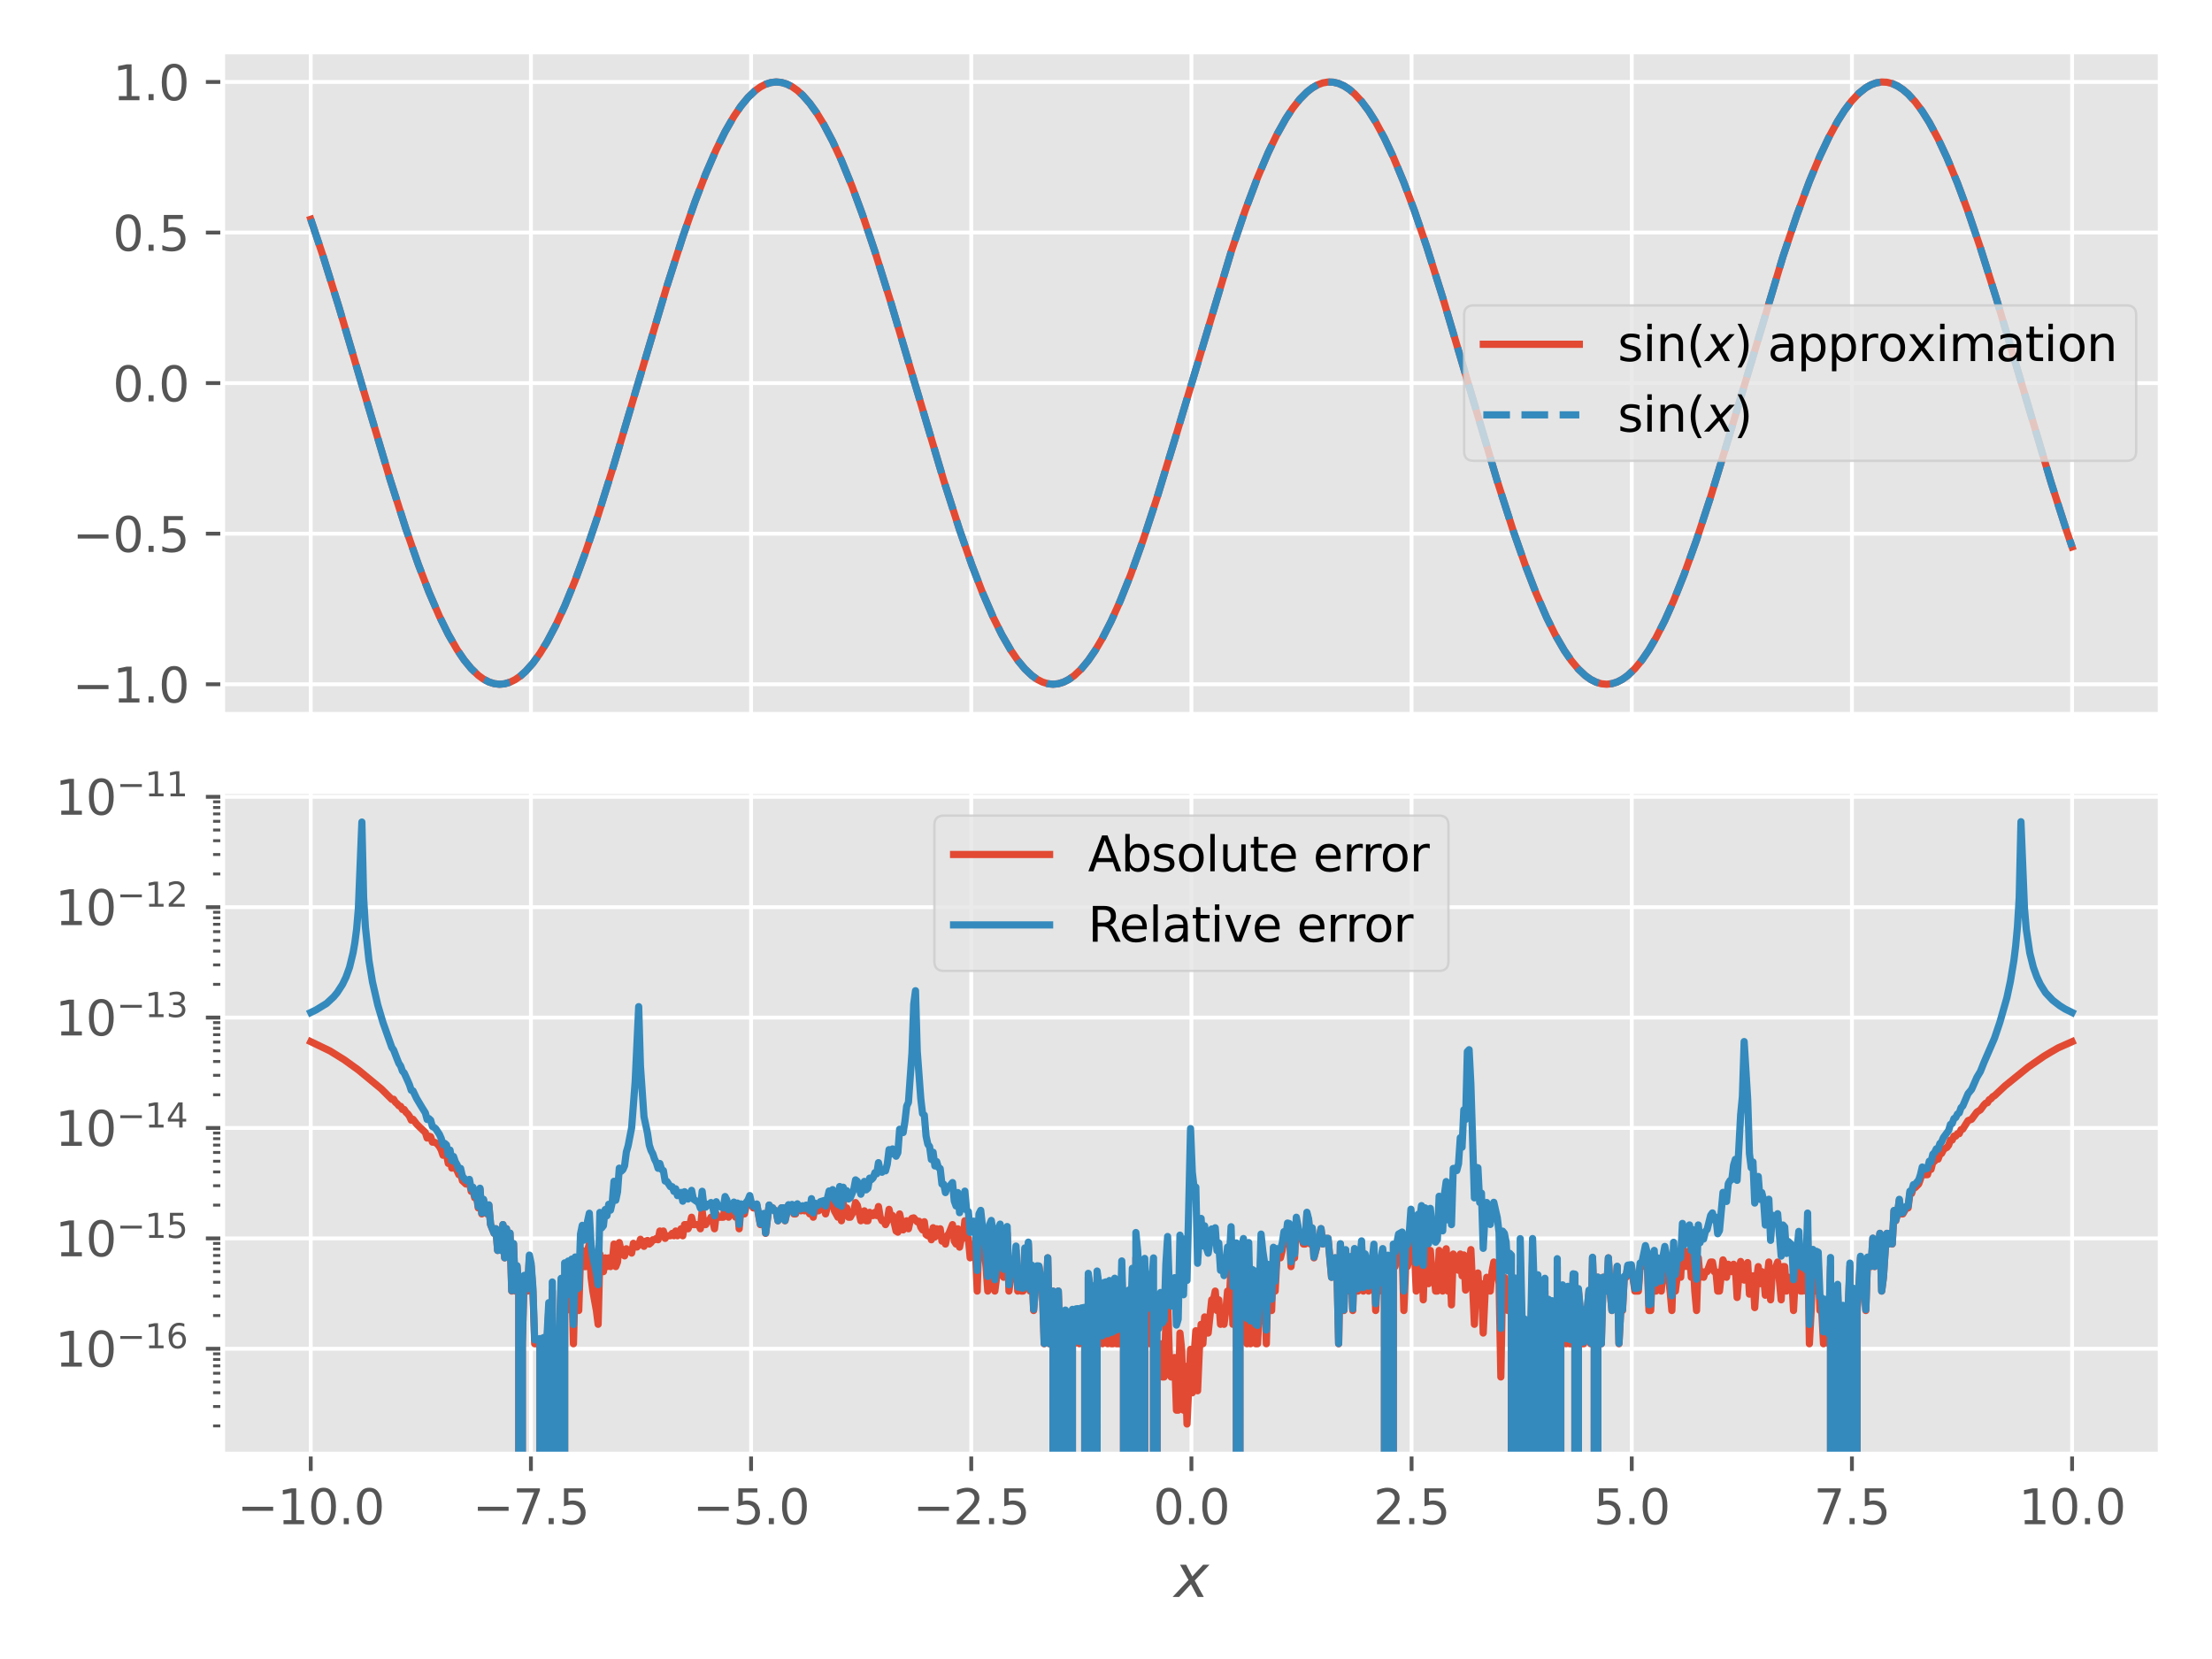 <?xml version="1.0" encoding="utf-8" standalone="no"?>
<!DOCTYPE svg PUBLIC "-//W3C//DTD SVG 1.1//EN"
  "http://www.w3.org/Graphics/SVG/1.1/DTD/svg11.dtd">
<svg xmlns:xlink="http://www.w3.org/1999/xlink" width="460.8pt" height="345.6pt" viewBox="0 0 460.8 345.6" xmlns="http://www.w3.org/2000/svg" version="1.1">
 <defs>
  <style type="text/css">*{stroke-linejoin: round; stroke-linecap: butt}</style>
 </defs>
 <g id="figure_1">
  <g id="patch_1">
   <path d="M 0 345.6 
L 460.8 345.6 
L 460.8 0 
L 0 0 
z
" style="fill: #ffffff"/>
  </g>
  <g id="axes_1">
   <g id="patch_2">
    <path d="M 46.389 148.816 
L 450 148.816 
L 450 10.8 
L 46.389 10.8 
z
" style="fill: #e5e5e5"/>
   </g>
   <g id="matplotlib.axis_1">
    <g id="xtick_1">
     <g id="line2d_1">
      <path d="M 64.735 148.816 
L 64.735 10.8 
" clip-path="url(#p6e8fa43c71)" style="fill: none; stroke: #ffffff; stroke-width: 0.8; stroke-linecap: square"/>
     </g>
    </g>
    <g id="xtick_2">
     <g id="line2d_2">
      <path d="M 110.6 148.816 
L 110.6 10.8 
" clip-path="url(#p6e8fa43c71)" style="fill: none; stroke: #ffffff; stroke-width: 0.8; stroke-linecap: square"/>
     </g>
    </g>
    <g id="xtick_3">
     <g id="line2d_3">
      <path d="M 156.465 148.816 
L 156.465 10.8 
" clip-path="url(#p6e8fa43c71)" style="fill: none; stroke: #ffffff; stroke-width: 0.8; stroke-linecap: square"/>
     </g>
    </g>
    <g id="xtick_4">
     <g id="line2d_4">
      <path d="M 202.33 148.816 
L 202.33 10.8 
" clip-path="url(#p6e8fa43c71)" style="fill: none; stroke: #ffffff; stroke-width: 0.8; stroke-linecap: square"/>
     </g>
    </g>
    <g id="xtick_5">
     <g id="line2d_5">
      <path d="M 248.194 148.816 
L 248.194 10.8 
" clip-path="url(#p6e8fa43c71)" style="fill: none; stroke: #ffffff; stroke-width: 0.8; stroke-linecap: square"/>
     </g>
    </g>
    <g id="xtick_6">
     <g id="line2d_6">
      <path d="M 294.059 148.816 
L 294.059 10.8 
" clip-path="url(#p6e8fa43c71)" style="fill: none; stroke: #ffffff; stroke-width: 0.8; stroke-linecap: square"/>
     </g>
    </g>
    <g id="xtick_7">
     <g id="line2d_7">
      <path d="M 339.924 148.816 
L 339.924 10.8 
" clip-path="url(#p6e8fa43c71)" style="fill: none; stroke: #ffffff; stroke-width: 0.8; stroke-linecap: square"/>
     </g>
    </g>
    <g id="xtick_8">
     <g id="line2d_8">
      <path d="M 385.789 148.816 
L 385.789 10.8 
" clip-path="url(#p6e8fa43c71)" style="fill: none; stroke: #ffffff; stroke-width: 0.8; stroke-linecap: square"/>
     </g>
    </g>
    <g id="xtick_9">
     <g id="line2d_9">
      <path d="M 431.654 148.816 
L 431.654 10.8 
" clip-path="url(#p6e8fa43c71)" style="fill: none; stroke: #ffffff; stroke-width: 0.8; stroke-linecap: square"/>
     </g>
    </g>
   </g>
   <g id="matplotlib.axis_2">
    <g id="ytick_1">
     <g id="line2d_10">
      <path d="M 46.389 142.542 
L 450 142.542 
" clip-path="url(#p6e8fa43c71)" style="fill: none; stroke: #ffffff; stroke-width: 0.8; stroke-linecap: square"/>
     </g>
     <g id="line2d_11">
      <defs>
       <path id="me5dcef9271" d="M 0 0 
L -3.5 0 
" style="stroke: #555555; stroke-width: 0.8"/>
      </defs>
      <g>
       <use xlink:href="#me5dcef9271" x="46.389" y="142.542" style="fill: #555555; stroke: #555555; stroke-width: 0.8"/>
      </g>
     </g>
     <g id="text_1">
      <!-- −1.0 -->
      <g style="fill: #555555" transform="translate(15.106 146.342) scale(0.1 -0.1)">
       <defs>
        <path id="DejaVuSans-2212" d="M 678 2272 
L 4684 2272 
L 4684 1741 
L 678 1741 
L 678 2272 
z
" transform="scale(0.016)"/>
        <path id="DejaVuSans-31" d="M 794 531 
L 1825 531 
L 1825 4091 
L 703 3866 
L 703 4441 
L 1819 4666 
L 2450 4666 
L 2450 531 
L 3481 531 
L 3481 0 
L 794 0 
L 794 531 
z
" transform="scale(0.016)"/>
        <path id="DejaVuSans-2e" d="M 684 794 
L 1344 794 
L 1344 0 
L 684 0 
L 684 794 
z
" transform="scale(0.016)"/>
        <path id="DejaVuSans-30" d="M 2034 4250 
Q 1547 4250 1301 3770 
Q 1056 3291 1056 2328 
Q 1056 1369 1301 889 
Q 1547 409 2034 409 
Q 2525 409 2770 889 
Q 3016 1369 3016 2328 
Q 3016 3291 2770 3770 
Q 2525 4250 2034 4250 
z
M 2034 4750 
Q 2819 4750 3233 4129 
Q 3647 3509 3647 2328 
Q 3647 1150 3233 529 
Q 2819 -91 2034 -91 
Q 1250 -91 836 529 
Q 422 1150 422 2328 
Q 422 3509 836 4129 
Q 1250 4750 2034 4750 
z
" transform="scale(0.016)"/>
       </defs>
       <use xlink:href="#DejaVuSans-2212"/>
       <use xlink:href="#DejaVuSans-31" x="83.789"/>
       <use xlink:href="#DejaVuSans-2e" x="147.412"/>
       <use xlink:href="#DejaVuSans-30" x="179.199"/>
      </g>
     </g>
    </g>
    <g id="ytick_2">
     <g id="line2d_12">
      <path d="M 46.389 111.175 
L 450 111.175 
" clip-path="url(#p6e8fa43c71)" style="fill: none; stroke: #ffffff; stroke-width: 0.8; stroke-linecap: square"/>
     </g>
     <g id="line2d_13">
      <g>
       <use xlink:href="#me5dcef9271" x="46.389" y="111.175" style="fill: #555555; stroke: #555555; stroke-width: 0.8"/>
      </g>
     </g>
     <g id="text_2">
      <!-- −0.5 -->
      <g style="fill: #555555" transform="translate(15.106 114.974) scale(0.1 -0.1)">
       <defs>
        <path id="DejaVuSans-35" d="M 691 4666 
L 3169 4666 
L 3169 4134 
L 1269 4134 
L 1269 2991 
Q 1406 3038 1543 3061 
Q 1681 3084 1819 3084 
Q 2600 3084 3056 2656 
Q 3513 2228 3513 1497 
Q 3513 744 3044 326 
Q 2575 -91 1722 -91 
Q 1428 -91 1123 -41 
Q 819 9 494 109 
L 494 744 
Q 775 591 1075 516 
Q 1375 441 1709 441 
Q 2250 441 2565 725 
Q 2881 1009 2881 1497 
Q 2881 1984 2565 2268 
Q 2250 2553 1709 2553 
Q 1456 2553 1204 2497 
Q 953 2441 691 2322 
L 691 4666 
z
" transform="scale(0.016)"/>
       </defs>
       <use xlink:href="#DejaVuSans-2212"/>
       <use xlink:href="#DejaVuSans-30" x="83.789"/>
       <use xlink:href="#DejaVuSans-2e" x="147.412"/>
       <use xlink:href="#DejaVuSans-35" x="179.199"/>
      </g>
     </g>
    </g>
    <g id="ytick_3">
     <g id="line2d_14">
      <path d="M 46.389 79.808 
L 450 79.808 
" clip-path="url(#p6e8fa43c71)" style="fill: none; stroke: #ffffff; stroke-width: 0.8; stroke-linecap: square"/>
     </g>
     <g id="line2d_15">
      <g>
       <use xlink:href="#me5dcef9271" x="46.389" y="79.808" style="fill: #555555; stroke: #555555; stroke-width: 0.8"/>
      </g>
     </g>
     <g id="text_3">
      <!-- 0.0 -->
      <g style="fill: #555555" transform="translate(23.486 83.607) scale(0.1 -0.1)">
       <use xlink:href="#DejaVuSans-30"/>
       <use xlink:href="#DejaVuSans-2e" x="63.623"/>
       <use xlink:href="#DejaVuSans-30" x="95.41"/>
      </g>
     </g>
    </g>
    <g id="ytick_4">
     <g id="line2d_16">
      <path d="M 46.389 48.441 
L 450 48.441 
" clip-path="url(#p6e8fa43c71)" style="fill: none; stroke: #ffffff; stroke-width: 0.8; stroke-linecap: square"/>
     </g>
     <g id="line2d_17">
      <g>
       <use xlink:href="#me5dcef9271" x="46.389" y="48.441" style="fill: #555555; stroke: #555555; stroke-width: 0.8"/>
      </g>
     </g>
     <g id="text_4">
      <!-- 0.5 -->
      <g style="fill: #555555" transform="translate(23.486 52.24) scale(0.1 -0.1)">
       <use xlink:href="#DejaVuSans-30"/>
       <use xlink:href="#DejaVuSans-2e" x="63.623"/>
       <use xlink:href="#DejaVuSans-35" x="95.41"/>
      </g>
     </g>
    </g>
    <g id="ytick_5">
     <g id="line2d_18">
      <path d="M 46.389 17.073 
L 450 17.073 
" clip-path="url(#p6e8fa43c71)" style="fill: none; stroke: #ffffff; stroke-width: 0.8; stroke-linecap: square"/>
     </g>
     <g id="line2d_19">
      <g>
       <use xlink:href="#me5dcef9271" x="46.389" y="17.073" style="fill: #555555; stroke: #555555; stroke-width: 0.8"/>
      </g>
     </g>
     <g id="text_5">
      <!-- 1.0 -->
      <g style="fill: #555555" transform="translate(23.486 20.873) scale(0.1 -0.1)">
       <use xlink:href="#DejaVuSans-31"/>
       <use xlink:href="#DejaVuSans-2e" x="63.623"/>
       <use xlink:href="#DejaVuSans-30" x="95.41"/>
      </g>
     </g>
    </g>
   </g>
   <g id="line2d_20">
    <path d="M 64.735 45.679 
L 67.306 53.366 
L 70.611 63.989 
L 75.753 81.4 
L 81.263 99.88 
L 84.568 110.207 
L 87.139 117.574 
L 89.343 123.305 
L 91.547 128.408 
L 93.383 132.129 
L 95.22 135.326 
L 96.689 137.485 
L 98.158 139.274 
L 99.627 140.682 
L 100.729 141.483 
L 101.831 142.061 
L 102.933 142.414 
L 104.035 142.542 
L 105.136 142.443 
L 106.238 142.119 
L 107.34 141.57 
L 108.442 140.798 
L 109.544 139.806 
L 111.013 138.148 
L 112.482 136.116 
L 113.951 133.723 
L 115.788 130.248 
L 117.624 126.268 
L 119.828 120.881 
L 122.032 114.903 
L 124.603 107.296 
L 127.908 96.745 
L 132.683 80.63 
L 138.927 59.644 
L 142.232 49.324 
L 144.803 41.964 
L 147.007 36.241 
L 149.211 31.146 
L 151.047 27.433 
L 152.884 24.244 
L 154.353 22.092 
L 155.822 20.311 
L 157.291 18.91 
L 158.393 18.115 
L 159.495 17.543 
L 160.597 17.195 
L 161.698 17.074 
L 162.8 17.178 
L 163.902 17.508 
L 165.004 18.063 
L 166.106 18.841 
L 167.208 19.838 
L 168.677 21.503 
L 170.146 23.543 
L 171.615 25.943 
L 173.452 29.426 
L 175.288 33.413 
L 177.492 38.808 
L 179.696 44.793 
L 182.267 52.408 
L 185.572 62.965 
L 190.347 79.083 
L 196.591 100.064 
L 199.896 110.377 
L 202.467 117.729 
L 204.671 123.445 
L 206.875 128.531 
L 208.711 132.236 
L 210.548 135.417 
L 212.017 137.561 
L 213.486 139.336 
L 214.955 140.729 
L 216.057 141.518 
L 217.159 142.085 
L 218.261 142.426 
L 219.362 142.542 
L 220.464 142.432 
L 221.566 142.096 
L 222.668 141.536 
L 223.77 140.752 
L 225.239 139.367 
L 226.708 137.599 
L 228.177 135.462 
L 229.646 132.967 
L 231.483 129.372 
L 233.319 125.281 
L 235.523 119.774 
L 238.094 112.628 
L 241.032 103.682 
L 244.705 91.668 
L 256.458 52.495 
L 259.397 43.838 
L 261.968 37.011 
L 264.171 31.823 
L 266.008 28.025 
L 267.844 24.745 
L 269.313 22.517 
L 270.783 20.656 
L 272.252 19.174 
L 273.354 18.317 
L 274.455 17.682 
L 275.557 17.271 
L 276.659 17.085 
L 277.761 17.126 
L 278.863 17.392 
L 279.965 17.884 
L 281.067 18.599 
L 282.168 19.535 
L 283.638 21.12 
L 285.107 23.081 
L 286.576 25.406 
L 288.412 28.801 
L 290.249 32.706 
L 292.452 38.011 
L 294.656 43.918 
L 297.227 51.457 
L 300.533 61.945 
L 305.307 78.022 
L 311.919 100.248 
L 315.224 110.546 
L 317.795 117.884 
L 319.999 123.584 
L 322.203 128.653 
L 324.039 132.343 
L 325.876 135.506 
L 327.345 137.637 
L 328.814 139.397 
L 330.283 140.775 
L 331.385 141.553 
L 332.487 142.108 
L 333.589 142.438 
L 334.69 142.542 
L 335.792 142.42 
L 336.894 142.073 
L 337.996 141.501 
L 339.098 140.706 
L 340.567 139.305 
L 342.036 137.523 
L 343.505 135.372 
L 344.974 132.864 
L 346.811 129.253 
L 348.647 125.147 
L 350.851 119.624 
L 353.422 112.462 
L 356.36 103.502 
L 360.033 91.477 
L 371.419 53.455 
L 374.357 44.713 
L 376.928 37.793 
L 379.132 32.513 
L 380.969 28.631 
L 382.805 25.261 
L 384.274 22.957 
L 385.743 21.018 
L 387.212 19.455 
L 388.682 18.279 
L 389.783 17.655 
L 390.885 17.255 
L 391.987 17.082 
L 393.089 17.134 
L 394.191 17.412 
L 395.293 17.916 
L 396.395 18.642 
L 397.496 19.589 
L 398.966 21.189 
L 400.435 23.165 
L 401.904 25.503 
L 403.74 28.914 
L 405.577 32.834 
L 407.78 38.156 
L 409.984 44.077 
L 412.555 51.63 
L 415.861 62.131 
L 420.635 78.216 
L 427.247 100.432 
L 430.552 110.716 
L 431.654 113.937 
L 431.654 113.937 
" clip-path="url(#p6e8fa43c71)" style="fill: none; stroke: #e24a33; stroke-width: 1.5; stroke-linecap: square"/>
   </g>
   <g id="line2d_21">
    <path d="M 64.735 45.679 
L 67.306 53.366 
L 70.611 63.989 
L 75.753 81.4 
L 81.263 99.88 
L 84.568 110.207 
L 87.139 117.574 
L 89.343 123.305 
L 91.547 128.408 
L 93.383 132.129 
L 95.22 135.326 
L 96.689 137.485 
L 98.158 139.274 
L 99.627 140.682 
L 100.729 141.483 
L 101.831 142.061 
L 102.933 142.414 
L 104.035 142.542 
L 105.136 142.443 
L 106.238 142.119 
L 107.34 141.57 
L 108.442 140.798 
L 109.544 139.806 
L 111.013 138.148 
L 112.482 136.116 
L 113.951 133.723 
L 115.788 130.248 
L 117.624 126.268 
L 119.828 120.881 
L 122.032 114.903 
L 124.603 107.296 
L 127.908 96.745 
L 132.683 80.63 
L 138.927 59.644 
L 142.232 49.324 
L 144.803 41.964 
L 147.007 36.241 
L 149.211 31.146 
L 151.047 27.433 
L 152.884 24.244 
L 154.353 22.092 
L 155.822 20.311 
L 157.291 18.91 
L 158.393 18.115 
L 159.495 17.543 
L 160.597 17.195 
L 161.698 17.074 
L 162.8 17.178 
L 163.902 17.508 
L 165.004 18.063 
L 166.106 18.841 
L 167.208 19.838 
L 168.677 21.503 
L 170.146 23.543 
L 171.615 25.943 
L 173.452 29.426 
L 175.288 33.413 
L 177.492 38.808 
L 179.696 44.793 
L 182.267 52.408 
L 185.572 62.965 
L 190.347 79.083 
L 196.591 100.064 
L 199.896 110.377 
L 202.467 117.729 
L 204.671 123.445 
L 206.875 128.531 
L 208.711 132.236 
L 210.548 135.417 
L 212.017 137.561 
L 213.486 139.336 
L 214.955 140.729 
L 216.057 141.518 
L 217.159 142.085 
L 218.261 142.426 
L 219.362 142.542 
L 220.464 142.432 
L 221.566 142.096 
L 222.668 141.536 
L 223.77 140.752 
L 225.239 139.367 
L 226.708 137.599 
L 228.177 135.462 
L 229.646 132.967 
L 231.483 129.372 
L 233.319 125.281 
L 235.523 119.774 
L 238.094 112.628 
L 241.032 103.682 
L 244.705 91.668 
L 256.458 52.495 
L 259.397 43.838 
L 261.968 37.011 
L 264.171 31.823 
L 266.008 28.025 
L 267.844 24.745 
L 269.313 22.517 
L 270.783 20.656 
L 272.252 19.174 
L 273.354 18.317 
L 274.455 17.682 
L 275.557 17.271 
L 276.659 17.085 
L 277.761 17.126 
L 278.863 17.392 
L 279.965 17.884 
L 281.067 18.599 
L 282.168 19.535 
L 283.638 21.12 
L 285.107 23.081 
L 286.576 25.406 
L 288.412 28.801 
L 290.249 32.706 
L 292.452 38.011 
L 294.656 43.918 
L 297.227 51.457 
L 300.533 61.945 
L 305.307 78.022 
L 311.919 100.248 
L 315.224 110.546 
L 317.795 117.884 
L 319.999 123.584 
L 322.203 128.653 
L 324.039 132.343 
L 325.876 135.506 
L 327.345 137.637 
L 328.814 139.397 
L 330.283 140.775 
L 331.385 141.553 
L 332.487 142.108 
L 333.589 142.438 
L 334.69 142.542 
L 335.792 142.42 
L 336.894 142.073 
L 337.996 141.501 
L 339.098 140.706 
L 340.567 139.305 
L 342.036 137.523 
L 343.505 135.372 
L 344.974 132.864 
L 346.811 129.253 
L 348.647 125.147 
L 350.851 119.624 
L 353.422 112.462 
L 356.36 103.502 
L 360.033 91.477 
L 371.419 53.455 
L 374.357 44.713 
L 376.928 37.793 
L 379.132 32.513 
L 380.969 28.631 
L 382.805 25.261 
L 384.274 22.957 
L 385.743 21.018 
L 387.212 19.455 
L 388.682 18.279 
L 389.783 17.655 
L 390.885 17.255 
L 391.987 17.082 
L 393.089 17.134 
L 394.191 17.412 
L 395.293 17.916 
L 396.395 18.642 
L 397.496 19.589 
L 398.966 21.189 
L 400.435 23.165 
L 401.904 25.503 
L 403.74 28.914 
L 405.577 32.834 
L 407.78 38.156 
L 409.984 44.077 
L 412.555 51.63 
L 415.861 62.131 
L 420.635 78.216 
L 427.247 100.432 
L 430.552 110.716 
L 431.654 113.937 
L 431.654 113.937 
" clip-path="url(#p6e8fa43c71)" style="fill: none; stroke-dasharray: 5.55,2.4; stroke-dashoffset: 0; stroke: #348abd; stroke-width: 1.5"/>
   </g>
   <g id="patch_3">
    <path d="M 46.389 148.816 
L 46.389 10.8 
" style="fill: none; stroke: #ffffff; stroke-linejoin: miter; stroke-linecap: square"/>
   </g>
   <g id="patch_4">
    <path d="M 450 148.816 
L 450 10.8 
" style="fill: none; stroke: #ffffff; stroke-linejoin: miter; stroke-linecap: square"/>
   </g>
   <g id="patch_5">
    <path d="M 46.389 148.816 
L 450 148.816 
" style="fill: none; stroke: #ffffff; stroke-linejoin: miter; stroke-linecap: square"/>
   </g>
   <g id="patch_6">
    <path d="M 46.389 10.8 
L 450 10.8 
" style="fill: none; stroke: #ffffff; stroke-linejoin: miter; stroke-linecap: square"/>
   </g>
   <g id="legend_1">
    <g id="patch_7">
     <path d="M 307 95.997 
L 443 95.997 
Q 445 95.997 445 93.997 
L 445 65.619 
Q 445 63.619 443 63.619 
L 307 63.619 
Q 305 63.619 305 65.619 
L 305 93.997 
Q 305 95.997 307 95.997 
z
" style="fill: #e5e5e5; opacity: 0.8; stroke: #cccccc; stroke-width: 0.5; stroke-linejoin: miter"/>
    </g>
    <g id="line2d_22">
     <path d="M 309 71.719 
L 319 71.719 
L 329 71.719 
" style="fill: none; stroke: #e24a33; stroke-width: 1.5; stroke-linecap: square"/>
    </g>
    <g id="text_6">
     <!-- $\sin(x)$ approximation -->
     <g transform="translate(337 75.219) scale(0.1 -0.1)">
      <defs>
       <path id="DejaVuSans-73" d="M 2834 3397 
L 2834 2853 
Q 2591 2978 2328 3040 
Q 2066 3103 1784 3103 
Q 1356 3103 1142 2972 
Q 928 2841 928 2578 
Q 928 2378 1081 2264 
Q 1234 2150 1697 2047 
L 1894 2003 
Q 2506 1872 2764 1633 
Q 3022 1394 3022 966 
Q 3022 478 2636 193 
Q 2250 -91 1575 -91 
Q 1294 -91 989 -36 
Q 684 19 347 128 
L 347 722 
Q 666 556 975 473 
Q 1284 391 1588 391 
Q 1994 391 2212 530 
Q 2431 669 2431 922 
Q 2431 1156 2273 1281 
Q 2116 1406 1581 1522 
L 1381 1569 
Q 847 1681 609 1914 
Q 372 2147 372 2553 
Q 372 3047 722 3315 
Q 1072 3584 1716 3584 
Q 2034 3584 2315 3537 
Q 2597 3491 2834 3397 
z
" transform="scale(0.016)"/>
       <path id="DejaVuSans-69" d="M 603 3500 
L 1178 3500 
L 1178 0 
L 603 0 
L 603 3500 
z
M 603 4863 
L 1178 4863 
L 1178 4134 
L 603 4134 
L 603 4863 
z
" transform="scale(0.016)"/>
       <path id="DejaVuSans-6e" d="M 3513 2113 
L 3513 0 
L 2938 0 
L 2938 2094 
Q 2938 2591 2744 2837 
Q 2550 3084 2163 3084 
Q 1697 3084 1428 2787 
Q 1159 2491 1159 1978 
L 1159 0 
L 581 0 
L 581 3500 
L 1159 3500 
L 1159 2956 
Q 1366 3272 1645 3428 
Q 1925 3584 2291 3584 
Q 2894 3584 3203 3211 
Q 3513 2838 3513 2113 
z
" transform="scale(0.016)"/>
       <path id="DejaVuSans-28" d="M 1984 4856 
Q 1566 4138 1362 3434 
Q 1159 2731 1159 2009 
Q 1159 1288 1364 580 
Q 1569 -128 1984 -844 
L 1484 -844 
Q 1016 -109 783 600 
Q 550 1309 550 2009 
Q 550 2706 781 3412 
Q 1013 4119 1484 4856 
L 1984 4856 
z
" transform="scale(0.016)"/>
       <path id="DejaVuSans-Oblique-78" d="M 3841 3500 
L 2234 1784 
L 3219 0 
L 2559 0 
L 1819 1388 
L 531 0 
L -166 0 
L 1556 1844 
L 641 3500 
L 1300 3500 
L 1972 2234 
L 3144 3500 
L 3841 3500 
z
" transform="scale(0.016)"/>
       <path id="DejaVuSans-29" d="M 513 4856 
L 1013 4856 
Q 1481 4119 1714 3412 
Q 1947 2706 1947 2009 
Q 1947 1309 1714 600 
Q 1481 -109 1013 -844 
L 513 -844 
Q 928 -128 1133 580 
Q 1338 1288 1338 2009 
Q 1338 2731 1133 3434 
Q 928 4138 513 4856 
z
" transform="scale(0.016)"/>
       <path id="DejaVuSans-20" transform="scale(0.016)"/>
       <path id="DejaVuSans-61" d="M 2194 1759 
Q 1497 1759 1228 1600 
Q 959 1441 959 1056 
Q 959 750 1161 570 
Q 1363 391 1709 391 
Q 2188 391 2477 730 
Q 2766 1069 2766 1631 
L 2766 1759 
L 2194 1759 
z
M 3341 1997 
L 3341 0 
L 2766 0 
L 2766 531 
Q 2569 213 2275 61 
Q 1981 -91 1556 -91 
Q 1019 -91 701 211 
Q 384 513 384 1019 
Q 384 1609 779 1909 
Q 1175 2209 1959 2209 
L 2766 2209 
L 2766 2266 
Q 2766 2663 2505 2880 
Q 2244 3097 1772 3097 
Q 1472 3097 1187 3025 
Q 903 2953 641 2809 
L 641 3341 
Q 956 3463 1253 3523 
Q 1550 3584 1831 3584 
Q 2591 3584 2966 3190 
Q 3341 2797 3341 1997 
z
" transform="scale(0.016)"/>
       <path id="DejaVuSans-70" d="M 1159 525 
L 1159 -1331 
L 581 -1331 
L 581 3500 
L 1159 3500 
L 1159 2969 
Q 1341 3281 1617 3432 
Q 1894 3584 2278 3584 
Q 2916 3584 3314 3078 
Q 3713 2572 3713 1747 
Q 3713 922 3314 415 
Q 2916 -91 2278 -91 
Q 1894 -91 1617 61 
Q 1341 213 1159 525 
z
M 3116 1747 
Q 3116 2381 2855 2742 
Q 2594 3103 2138 3103 
Q 1681 3103 1420 2742 
Q 1159 2381 1159 1747 
Q 1159 1113 1420 752 
Q 1681 391 2138 391 
Q 2594 391 2855 752 
Q 3116 1113 3116 1747 
z
" transform="scale(0.016)"/>
       <path id="DejaVuSans-72" d="M 2631 2963 
Q 2534 3019 2420 3045 
Q 2306 3072 2169 3072 
Q 1681 3072 1420 2755 
Q 1159 2438 1159 1844 
L 1159 0 
L 581 0 
L 581 3500 
L 1159 3500 
L 1159 2956 
Q 1341 3275 1631 3429 
Q 1922 3584 2338 3584 
Q 2397 3584 2469 3576 
Q 2541 3569 2628 3553 
L 2631 2963 
z
" transform="scale(0.016)"/>
       <path id="DejaVuSans-6f" d="M 1959 3097 
Q 1497 3097 1228 2736 
Q 959 2375 959 1747 
Q 959 1119 1226 758 
Q 1494 397 1959 397 
Q 2419 397 2687 759 
Q 2956 1122 2956 1747 
Q 2956 2369 2687 2733 
Q 2419 3097 1959 3097 
z
M 1959 3584 
Q 2709 3584 3137 3096 
Q 3566 2609 3566 1747 
Q 3566 888 3137 398 
Q 2709 -91 1959 -91 
Q 1206 -91 779 398 
Q 353 888 353 1747 
Q 353 2609 779 3096 
Q 1206 3584 1959 3584 
z
" transform="scale(0.016)"/>
       <path id="DejaVuSans-78" d="M 3513 3500 
L 2247 1797 
L 3578 0 
L 2900 0 
L 1881 1375 
L 863 0 
L 184 0 
L 1544 1831 
L 300 3500 
L 978 3500 
L 1906 2253 
L 2834 3500 
L 3513 3500 
z
" transform="scale(0.016)"/>
       <path id="DejaVuSans-6d" d="M 3328 2828 
Q 3544 3216 3844 3400 
Q 4144 3584 4550 3584 
Q 5097 3584 5394 3201 
Q 5691 2819 5691 2113 
L 5691 0 
L 5113 0 
L 5113 2094 
Q 5113 2597 4934 2840 
Q 4756 3084 4391 3084 
Q 3944 3084 3684 2787 
Q 3425 2491 3425 1978 
L 3425 0 
L 2847 0 
L 2847 2094 
Q 2847 2600 2669 2842 
Q 2491 3084 2119 3084 
Q 1678 3084 1418 2786 
Q 1159 2488 1159 1978 
L 1159 0 
L 581 0 
L 581 3500 
L 1159 3500 
L 1159 2956 
Q 1356 3278 1631 3431 
Q 1906 3584 2284 3584 
Q 2666 3584 2933 3390 
Q 3200 3197 3328 2828 
z
" transform="scale(0.016)"/>
       <path id="DejaVuSans-74" d="M 1172 4494 
L 1172 3500 
L 2356 3500 
L 2356 3053 
L 1172 3053 
L 1172 1153 
Q 1172 725 1289 603 
Q 1406 481 1766 481 
L 2356 481 
L 2356 0 
L 1766 0 
Q 1100 0 847 248 
Q 594 497 594 1153 
L 594 3053 
L 172 3053 
L 172 3500 
L 594 3500 
L 594 4494 
L 1172 4494 
z
" transform="scale(0.016)"/>
      </defs>
      <use xlink:href="#DejaVuSans-73" transform="translate(0 0.016)"/>
      <use xlink:href="#DejaVuSans-69" transform="translate(52.1 0.016)"/>
      <use xlink:href="#DejaVuSans-6e" transform="translate(79.883 0.016)"/>
      <use xlink:href="#DejaVuSans-28" transform="translate(143.262 0.016)"/>
      <use xlink:href="#DejaVuSans-Oblique-78" transform="translate(182.275 0.016)"/>
      <use xlink:href="#DejaVuSans-29" transform="translate(241.455 0.016)"/>
      <use xlink:href="#DejaVuSans-20" transform="translate(280.469 0.016)"/>
      <use xlink:href="#DejaVuSans-61" transform="translate(312.256 0.016)"/>
      <use xlink:href="#DejaVuSans-70" transform="translate(373.535 0.016)"/>
      <use xlink:href="#DejaVuSans-70" transform="translate(437.012 0.016)"/>
      <use xlink:href="#DejaVuSans-72" transform="translate(500.488 0.016)"/>
      <use xlink:href="#DejaVuSans-6f" transform="translate(541.602 0.016)"/>
      <use xlink:href="#DejaVuSans-78" transform="translate(602.783 0.016)"/>
      <use xlink:href="#DejaVuSans-69" transform="translate(661.963 0.016)"/>
      <use xlink:href="#DejaVuSans-6d" transform="translate(689.746 0.016)"/>
      <use xlink:href="#DejaVuSans-61" transform="translate(787.158 0.016)"/>
      <use xlink:href="#DejaVuSans-74" transform="translate(848.438 0.016)"/>
      <use xlink:href="#DejaVuSans-69" transform="translate(887.646 0.016)"/>
      <use xlink:href="#DejaVuSans-6f" transform="translate(915.43 0.016)"/>
      <use xlink:href="#DejaVuSans-6e" transform="translate(976.611 0.016)"/>
     </g>
    </g>
    <g id="line2d_23">
     <path d="M 309 86.417 
L 319 86.417 
L 329 86.417 
" style="fill: none; stroke-dasharray: 5.55,2.4; stroke-dashoffset: 0; stroke: #348abd; stroke-width: 1.5"/>
    </g>
    <g id="text_7">
     <!-- $\sin(x)$ -->
     <g transform="translate(337 89.917) scale(0.1 -0.1)">
      <use xlink:href="#DejaVuSans-73" transform="translate(0 0.016)"/>
      <use xlink:href="#DejaVuSans-69" transform="translate(52.1 0.016)"/>
      <use xlink:href="#DejaVuSans-6e" transform="translate(79.883 0.016)"/>
      <use xlink:href="#DejaVuSans-28" transform="translate(143.262 0.016)"/>
      <use xlink:href="#DejaVuSans-Oblique-78" transform="translate(182.275 0.016)"/>
      <use xlink:href="#DejaVuSans-29" transform="translate(241.455 0.016)"/>
     </g>
    </g>
   </g>
  </g>
  <g id="axes_2">
   <g id="patch_8">
    <path d="M 46.389 302.92 
L 450 302.92 
L 450 164.904 
L 46.389 164.904 
z
" style="fill: #e5e5e5"/>
   </g>
   <g id="matplotlib.axis_3">
    <g id="xtick_10">
     <g id="line2d_24">
      <path d="M 64.735 302.92 
L 64.735 164.904 
" clip-path="url(#pa184f754b1)" style="fill: none; stroke: #ffffff; stroke-width: 0.8; stroke-linecap: square"/>
     </g>
     <g id="line2d_25">
      <defs>
       <path id="m2860986ddd" d="M 0 0 
L 0 3.5 
" style="stroke: #555555; stroke-width: 0.8"/>
      </defs>
      <g>
       <use xlink:href="#m2860986ddd" x="64.735" y="302.92" style="fill: #555555; stroke: #555555; stroke-width: 0.8"/>
      </g>
     </g>
     <g id="text_8">
      <!-- −10.0 -->
      <g style="fill: #555555" transform="translate(49.412 317.518) scale(0.1 -0.1)">
       <use xlink:href="#DejaVuSans-2212"/>
       <use xlink:href="#DejaVuSans-31" x="83.789"/>
       <use xlink:href="#DejaVuSans-30" x="147.412"/>
       <use xlink:href="#DejaVuSans-2e" x="211.035"/>
       <use xlink:href="#DejaVuSans-30" x="242.822"/>
      </g>
     </g>
    </g>
    <g id="xtick_11">
     <g id="line2d_26">
      <path d="M 110.6 302.92 
L 110.6 164.904 
" clip-path="url(#pa184f754b1)" style="fill: none; stroke: #ffffff; stroke-width: 0.8; stroke-linecap: square"/>
     </g>
     <g id="line2d_27">
      <g>
       <use xlink:href="#m2860986ddd" x="110.6" y="302.92" style="fill: #555555; stroke: #555555; stroke-width: 0.8"/>
      </g>
     </g>
     <g id="text_9">
      <!-- −7.5 -->
      <g style="fill: #555555" transform="translate(98.458 317.518) scale(0.1 -0.1)">
       <defs>
        <path id="DejaVuSans-37" d="M 525 4666 
L 3525 4666 
L 3525 4397 
L 1831 0 
L 1172 0 
L 2766 4134 
L 525 4134 
L 525 4666 
z
" transform="scale(0.016)"/>
       </defs>
       <use xlink:href="#DejaVuSans-2212"/>
       <use xlink:href="#DejaVuSans-37" x="83.789"/>
       <use xlink:href="#DejaVuSans-2e" x="147.412"/>
       <use xlink:href="#DejaVuSans-35" x="179.199"/>
      </g>
     </g>
    </g>
    <g id="xtick_12">
     <g id="line2d_28">
      <path d="M 156.465 302.92 
L 156.465 164.904 
" clip-path="url(#pa184f754b1)" style="fill: none; stroke: #ffffff; stroke-width: 0.8; stroke-linecap: square"/>
     </g>
     <g id="line2d_29">
      <g>
       <use xlink:href="#m2860986ddd" x="156.465" y="302.92" style="fill: #555555; stroke: #555555; stroke-width: 0.8"/>
      </g>
     </g>
     <g id="text_10">
      <!-- −5.0 -->
      <g style="fill: #555555" transform="translate(144.323 317.518) scale(0.1 -0.1)">
       <use xlink:href="#DejaVuSans-2212"/>
       <use xlink:href="#DejaVuSans-35" x="83.789"/>
       <use xlink:href="#DejaVuSans-2e" x="147.412"/>
       <use xlink:href="#DejaVuSans-30" x="179.199"/>
      </g>
     </g>
    </g>
    <g id="xtick_13">
     <g id="line2d_30">
      <path d="M 202.33 302.92 
L 202.33 164.904 
" clip-path="url(#pa184f754b1)" style="fill: none; stroke: #ffffff; stroke-width: 0.8; stroke-linecap: square"/>
     </g>
     <g id="line2d_31">
      <g>
       <use xlink:href="#m2860986ddd" x="202.33" y="302.92" style="fill: #555555; stroke: #555555; stroke-width: 0.8"/>
      </g>
     </g>
     <g id="text_11">
      <!-- −2.5 -->
      <g style="fill: #555555" transform="translate(190.188 317.518) scale(0.1 -0.1)">
       <defs>
        <path id="DejaVuSans-32" d="M 1228 531 
L 3431 531 
L 3431 0 
L 469 0 
L 469 531 
Q 828 903 1448 1529 
Q 2069 2156 2228 2338 
Q 2531 2678 2651 2914 
Q 2772 3150 2772 3378 
Q 2772 3750 2511 3984 
Q 2250 4219 1831 4219 
Q 1534 4219 1204 4116 
Q 875 4013 500 3803 
L 500 4441 
Q 881 4594 1212 4672 
Q 1544 4750 1819 4750 
Q 2544 4750 2975 4387 
Q 3406 4025 3406 3419 
Q 3406 3131 3298 2873 
Q 3191 2616 2906 2266 
Q 2828 2175 2409 1742 
Q 1991 1309 1228 531 
z
" transform="scale(0.016)"/>
       </defs>
       <use xlink:href="#DejaVuSans-2212"/>
       <use xlink:href="#DejaVuSans-32" x="83.789"/>
       <use xlink:href="#DejaVuSans-2e" x="147.412"/>
       <use xlink:href="#DejaVuSans-35" x="179.199"/>
      </g>
     </g>
    </g>
    <g id="xtick_14">
     <g id="line2d_32">
      <path d="M 248.194 302.92 
L 248.194 164.904 
" clip-path="url(#pa184f754b1)" style="fill: none; stroke: #ffffff; stroke-width: 0.8; stroke-linecap: square"/>
     </g>
     <g id="line2d_33">
      <g>
       <use xlink:href="#m2860986ddd" x="248.194" y="302.92" style="fill: #555555; stroke: #555555; stroke-width: 0.8"/>
      </g>
     </g>
     <g id="text_12">
      <!-- 0.0 -->
      <g style="fill: #555555" transform="translate(240.243 317.518) scale(0.1 -0.1)">
       <use xlink:href="#DejaVuSans-30"/>
       <use xlink:href="#DejaVuSans-2e" x="63.623"/>
       <use xlink:href="#DejaVuSans-30" x="95.41"/>
      </g>
     </g>
    </g>
    <g id="xtick_15">
     <g id="line2d_34">
      <path d="M 294.059 302.92 
L 294.059 164.904 
" clip-path="url(#pa184f754b1)" style="fill: none; stroke: #ffffff; stroke-width: 0.8; stroke-linecap: square"/>
     </g>
     <g id="line2d_35">
      <g>
       <use xlink:href="#m2860986ddd" x="294.059" y="302.92" style="fill: #555555; stroke: #555555; stroke-width: 0.8"/>
      </g>
     </g>
     <g id="text_13">
      <!-- 2.5 -->
      <g style="fill: #555555" transform="translate(286.108 317.518) scale(0.1 -0.1)">
       <use xlink:href="#DejaVuSans-32"/>
       <use xlink:href="#DejaVuSans-2e" x="63.623"/>
       <use xlink:href="#DejaVuSans-35" x="95.41"/>
      </g>
     </g>
    </g>
    <g id="xtick_16">
     <g id="line2d_36">
      <path d="M 339.924 302.92 
L 339.924 164.904 
" clip-path="url(#pa184f754b1)" style="fill: none; stroke: #ffffff; stroke-width: 0.8; stroke-linecap: square"/>
     </g>
     <g id="line2d_37">
      <g>
       <use xlink:href="#m2860986ddd" x="339.924" y="302.92" style="fill: #555555; stroke: #555555; stroke-width: 0.8"/>
      </g>
     </g>
     <g id="text_14">
      <!-- 5.0 -->
      <g style="fill: #555555" transform="translate(331.973 317.518) scale(0.1 -0.1)">
       <use xlink:href="#DejaVuSans-35"/>
       <use xlink:href="#DejaVuSans-2e" x="63.623"/>
       <use xlink:href="#DejaVuSans-30" x="95.41"/>
      </g>
     </g>
    </g>
    <g id="xtick_17">
     <g id="line2d_38">
      <path d="M 385.789 302.92 
L 385.789 164.904 
" clip-path="url(#pa184f754b1)" style="fill: none; stroke: #ffffff; stroke-width: 0.8; stroke-linecap: square"/>
     </g>
     <g id="line2d_39">
      <g>
       <use xlink:href="#m2860986ddd" x="385.789" y="302.92" style="fill: #555555; stroke: #555555; stroke-width: 0.8"/>
      </g>
     </g>
     <g id="text_15">
      <!-- 7.5 -->
      <g style="fill: #555555" transform="translate(377.838 317.518) scale(0.1 -0.1)">
       <use xlink:href="#DejaVuSans-37"/>
       <use xlink:href="#DejaVuSans-2e" x="63.623"/>
       <use xlink:href="#DejaVuSans-35" x="95.41"/>
      </g>
     </g>
    </g>
    <g id="xtick_18">
     <g id="line2d_40">
      <path d="M 431.654 302.92 
L 431.654 164.904 
" clip-path="url(#pa184f754b1)" style="fill: none; stroke: #ffffff; stroke-width: 0.8; stroke-linecap: square"/>
     </g>
     <g id="line2d_41">
      <g>
       <use xlink:href="#m2860986ddd" x="431.654" y="302.92" style="fill: #555555; stroke: #555555; stroke-width: 0.8"/>
      </g>
     </g>
     <g id="text_16">
      <!-- 10.0 -->
      <g style="fill: #555555" transform="translate(420.521 317.518) scale(0.1 -0.1)">
       <use xlink:href="#DejaVuSans-31"/>
       <use xlink:href="#DejaVuSans-30" x="63.623"/>
       <use xlink:href="#DejaVuSans-2e" x="127.246"/>
       <use xlink:href="#DejaVuSans-30" x="159.033"/>
      </g>
     </g>
    </g>
    <g id="text_17">
     <!-- $x$ -->
     <g style="fill: #555555" transform="translate(244.594 332.716) scale(0.12 -0.12)">
      <use xlink:href="#DejaVuSans-Oblique-78" transform="translate(0 0.312)"/>
     </g>
    </g>
   </g>
   <g id="matplotlib.axis_4">
    <g id="ytick_6">
     <g id="line2d_42">
      <path d="M 46.389 280.972 
L 450 280.972 
" clip-path="url(#pa184f754b1)" style="fill: none; stroke: #ffffff; stroke-width: 0.8; stroke-linecap: square"/>
     </g>
     <g id="line2d_43">
      <g>
       <use xlink:href="#me5dcef9271" x="46.389" y="280.972" style="fill: #555555; stroke: #555555; stroke-width: 0.8"/>
      </g>
     </g>
     <g id="text_18">
      <!-- $\mathdefault{10^{-16}}$ -->
      <g style="fill: #555555" transform="translate(11.489 284.771) scale(0.1 -0.1)">
       <defs>
        <path id="DejaVuSans-36" d="M 2113 2584 
Q 1688 2584 1439 2293 
Q 1191 2003 1191 1497 
Q 1191 994 1439 701 
Q 1688 409 2113 409 
Q 2538 409 2786 701 
Q 3034 994 3034 1497 
Q 3034 2003 2786 2293 
Q 2538 2584 2113 2584 
z
M 3366 4563 
L 3366 3988 
Q 3128 4100 2886 4159 
Q 2644 4219 2406 4219 
Q 1781 4219 1451 3797 
Q 1122 3375 1075 2522 
Q 1259 2794 1537 2939 
Q 1816 3084 2150 3084 
Q 2853 3084 3261 2657 
Q 3669 2231 3669 1497 
Q 3669 778 3244 343 
Q 2819 -91 2113 -91 
Q 1303 -91 875 529 
Q 447 1150 447 2328 
Q 447 3434 972 4092 
Q 1497 4750 2381 4750 
Q 2619 4750 2861 4703 
Q 3103 4656 3366 4563 
z
" transform="scale(0.016)"/>
       </defs>
       <use xlink:href="#DejaVuSans-31" transform="translate(0 0.766)"/>
       <use xlink:href="#DejaVuSans-30" transform="translate(63.623 0.766)"/>
       <use xlink:href="#DejaVuSans-2212" transform="translate(128.203 39.047) scale(0.7)"/>
       <use xlink:href="#DejaVuSans-31" transform="translate(186.855 39.047) scale(0.7)"/>
       <use xlink:href="#DejaVuSans-36" transform="translate(231.392 39.047) scale(0.7)"/>
      </g>
     </g>
    </g>
    <g id="ytick_7">
     <g id="line2d_44">
      <path d="M 46.389 257.975 
L 450 257.975 
" clip-path="url(#pa184f754b1)" style="fill: none; stroke: #ffffff; stroke-width: 0.8; stroke-linecap: square"/>
     </g>
     <g id="line2d_45">
      <g>
       <use xlink:href="#me5dcef9271" x="46.389" y="257.975" style="fill: #555555; stroke: #555555; stroke-width: 0.8"/>
      </g>
     </g>
     <g id="text_19">
      <!-- $\mathdefault{10^{-15}}$ -->
      <g style="fill: #555555" transform="translate(11.489 261.774) scale(0.1 -0.1)">
       <use xlink:href="#DejaVuSans-31" transform="translate(0 0.684)"/>
       <use xlink:href="#DejaVuSans-30" transform="translate(63.623 0.684)"/>
       <use xlink:href="#DejaVuSans-2212" transform="translate(128.203 38.966) scale(0.7)"/>
       <use xlink:href="#DejaVuSans-31" transform="translate(186.855 38.966) scale(0.7)"/>
       <use xlink:href="#DejaVuSans-35" transform="translate(231.392 38.966) scale(0.7)"/>
      </g>
     </g>
    </g>
    <g id="ytick_8">
     <g id="line2d_46">
      <path d="M 46.389 234.978 
L 450 234.978 
" clip-path="url(#pa184f754b1)" style="fill: none; stroke: #ffffff; stroke-width: 0.8; stroke-linecap: square"/>
     </g>
     <g id="line2d_47">
      <g>
       <use xlink:href="#me5dcef9271" x="46.389" y="234.978" style="fill: #555555; stroke: #555555; stroke-width: 0.8"/>
      </g>
     </g>
     <g id="text_20">
      <!-- $\mathdefault{10^{-14}}$ -->
      <g style="fill: #555555" transform="translate(11.489 238.778) scale(0.1 -0.1)">
       <defs>
        <path id="DejaVuSans-34" d="M 2419 4116 
L 825 1625 
L 2419 1625 
L 2419 4116 
z
M 2253 4666 
L 3047 4666 
L 3047 1625 
L 3713 1625 
L 3713 1100 
L 3047 1100 
L 3047 0 
L 2419 0 
L 2419 1100 
L 313 1100 
L 313 1709 
L 2253 4666 
z
" transform="scale(0.016)"/>
       </defs>
       <use xlink:href="#DejaVuSans-31" transform="translate(0 0.684)"/>
       <use xlink:href="#DejaVuSans-30" transform="translate(63.623 0.684)"/>
       <use xlink:href="#DejaVuSans-2212" transform="translate(128.203 38.966) scale(0.7)"/>
       <use xlink:href="#DejaVuSans-31" transform="translate(186.855 38.966) scale(0.7)"/>
       <use xlink:href="#DejaVuSans-34" transform="translate(231.392 38.966) scale(0.7)"/>
      </g>
     </g>
    </g>
    <g id="ytick_9">
     <g id="line2d_48">
      <path d="M 46.389 211.981 
L 450 211.981 
" clip-path="url(#pa184f754b1)" style="fill: none; stroke: #ffffff; stroke-width: 0.8; stroke-linecap: square"/>
     </g>
     <g id="line2d_49">
      <g>
       <use xlink:href="#me5dcef9271" x="46.389" y="211.981" style="fill: #555555; stroke: #555555; stroke-width: 0.8"/>
      </g>
     </g>
     <g id="text_21">
      <!-- $\mathdefault{10^{-13}}$ -->
      <g style="fill: #555555" transform="translate(11.489 215.781) scale(0.1 -0.1)">
       <defs>
        <path id="DejaVuSans-33" d="M 2597 2516 
Q 3050 2419 3304 2112 
Q 3559 1806 3559 1356 
Q 3559 666 3084 287 
Q 2609 -91 1734 -91 
Q 1441 -91 1130 -33 
Q 819 25 488 141 
L 488 750 
Q 750 597 1062 519 
Q 1375 441 1716 441 
Q 2309 441 2620 675 
Q 2931 909 2931 1356 
Q 2931 1769 2642 2001 
Q 2353 2234 1838 2234 
L 1294 2234 
L 1294 2753 
L 1863 2753 
Q 2328 2753 2575 2939 
Q 2822 3125 2822 3475 
Q 2822 3834 2567 4026 
Q 2313 4219 1838 4219 
Q 1578 4219 1281 4162 
Q 984 4106 628 3988 
L 628 4550 
Q 988 4650 1302 4700 
Q 1616 4750 1894 4750 
Q 2613 4750 3031 4423 
Q 3450 4097 3450 3541 
Q 3450 3153 3228 2886 
Q 3006 2619 2597 2516 
z
" transform="scale(0.016)"/>
       </defs>
       <use xlink:href="#DejaVuSans-31" transform="translate(0 0.766)"/>
       <use xlink:href="#DejaVuSans-30" transform="translate(63.623 0.766)"/>
       <use xlink:href="#DejaVuSans-2212" transform="translate(128.203 39.047) scale(0.7)"/>
       <use xlink:href="#DejaVuSans-31" transform="translate(186.855 39.047) scale(0.7)"/>
       <use xlink:href="#DejaVuSans-33" transform="translate(231.392 39.047) scale(0.7)"/>
      </g>
     </g>
    </g>
    <g id="ytick_10">
     <g id="line2d_50">
      <path d="M 46.389 188.985 
L 450 188.985 
" clip-path="url(#pa184f754b1)" style="fill: none; stroke: #ffffff; stroke-width: 0.8; stroke-linecap: square"/>
     </g>
     <g id="line2d_51">
      <g>
       <use xlink:href="#me5dcef9271" x="46.389" y="188.985" style="fill: #555555; stroke: #555555; stroke-width: 0.8"/>
      </g>
     </g>
     <g id="text_22">
      <!-- $\mathdefault{10^{-12}}$ -->
      <g style="fill: #555555" transform="translate(11.489 192.784) scale(0.1 -0.1)">
       <use xlink:href="#DejaVuSans-31" transform="translate(0 0.766)"/>
       <use xlink:href="#DejaVuSans-30" transform="translate(63.623 0.766)"/>
       <use xlink:href="#DejaVuSans-2212" transform="translate(128.203 39.047) scale(0.7)"/>
       <use xlink:href="#DejaVuSans-31" transform="translate(186.855 39.047) scale(0.7)"/>
       <use xlink:href="#DejaVuSans-32" transform="translate(231.392 39.047) scale(0.7)"/>
      </g>
     </g>
    </g>
    <g id="ytick_11">
     <g id="line2d_52">
      <path d="M 46.389 165.988 
L 450 165.988 
" clip-path="url(#pa184f754b1)" style="fill: none; stroke: #ffffff; stroke-width: 0.8; stroke-linecap: square"/>
     </g>
     <g id="line2d_53">
      <g>
       <use xlink:href="#me5dcef9271" x="46.389" y="165.988" style="fill: #555555; stroke: #555555; stroke-width: 0.8"/>
      </g>
     </g>
     <g id="text_23">
      <!-- $\mathdefault{10^{-11}}$ -->
      <g style="fill: #555555" transform="translate(11.489 169.787) scale(0.1 -0.1)">
       <use xlink:href="#DejaVuSans-31" transform="translate(0 0.684)"/>
       <use xlink:href="#DejaVuSans-30" transform="translate(63.623 0.684)"/>
       <use xlink:href="#DejaVuSans-2212" transform="translate(128.203 38.966) scale(0.7)"/>
       <use xlink:href="#DejaVuSans-31" transform="translate(186.855 38.966) scale(0.7)"/>
       <use xlink:href="#DejaVuSans-31" transform="translate(231.392 38.966) scale(0.7)"/>
      </g>
     </g>
    </g>
    <g id="ytick_12">
     <g id="line2d_54">
      <defs>
       <path id="m567020b147" d="M 0 0 
L -2 0 
" style="stroke: #555555; stroke-width: 0.6"/>
      </defs>
      <g>
       <use xlink:href="#m567020b147" x="46.389" y="297.046" style="fill: #555555; stroke: #555555; stroke-width: 0.6"/>
      </g>
     </g>
    </g>
    <g id="ytick_13">
     <g id="line2d_55">
      <g>
       <use xlink:href="#m567020b147" x="46.389" y="292.997" style="fill: #555555; stroke: #555555; stroke-width: 0.6"/>
      </g>
     </g>
    </g>
    <g id="ytick_14">
     <g id="line2d_56">
      <g>
       <use xlink:href="#m567020b147" x="46.389" y="290.124" style="fill: #555555; stroke: #555555; stroke-width: 0.6"/>
      </g>
     </g>
    </g>
    <g id="ytick_15">
     <g id="line2d_57">
      <g>
       <use xlink:href="#m567020b147" x="46.389" y="287.895" style="fill: #555555; stroke: #555555; stroke-width: 0.6"/>
      </g>
     </g>
    </g>
    <g id="ytick_16">
     <g id="line2d_58">
      <g>
       <use xlink:href="#m567020b147" x="46.389" y="286.074" style="fill: #555555; stroke: #555555; stroke-width: 0.6"/>
      </g>
     </g>
    </g>
    <g id="ytick_17">
     <g id="line2d_59">
      <g>
       <use xlink:href="#m567020b147" x="46.389" y="284.534" style="fill: #555555; stroke: #555555; stroke-width: 0.6"/>
      </g>
     </g>
    </g>
    <g id="ytick_18">
     <g id="line2d_60">
      <g>
       <use xlink:href="#m567020b147" x="46.389" y="283.201" style="fill: #555555; stroke: #555555; stroke-width: 0.6"/>
      </g>
     </g>
    </g>
    <g id="ytick_19">
     <g id="line2d_61">
      <g>
       <use xlink:href="#m567020b147" x="46.389" y="282.024" style="fill: #555555; stroke: #555555; stroke-width: 0.6"/>
      </g>
     </g>
    </g>
    <g id="ytick_20">
     <g id="line2d_62">
      <g>
       <use xlink:href="#m567020b147" x="46.389" y="274.049" style="fill: #555555; stroke: #555555; stroke-width: 0.6"/>
      </g>
     </g>
    </g>
    <g id="ytick_21">
     <g id="line2d_63">
      <g>
       <use xlink:href="#m567020b147" x="46.389" y="270" style="fill: #555555; stroke: #555555; stroke-width: 0.6"/>
      </g>
     </g>
    </g>
    <g id="ytick_22">
     <g id="line2d_64">
      <g>
       <use xlink:href="#m567020b147" x="46.389" y="267.127" style="fill: #555555; stroke: #555555; stroke-width: 0.6"/>
      </g>
     </g>
    </g>
    <g id="ytick_23">
     <g id="line2d_65">
      <g>
       <use xlink:href="#m567020b147" x="46.389" y="264.898" style="fill: #555555; stroke: #555555; stroke-width: 0.6"/>
      </g>
     </g>
    </g>
    <g id="ytick_24">
     <g id="line2d_66">
      <g>
       <use xlink:href="#m567020b147" x="46.389" y="263.077" style="fill: #555555; stroke: #555555; stroke-width: 0.6"/>
      </g>
     </g>
    </g>
    <g id="ytick_25">
     <g id="line2d_67">
      <g>
       <use xlink:href="#m567020b147" x="46.389" y="261.537" style="fill: #555555; stroke: #555555; stroke-width: 0.6"/>
      </g>
     </g>
    </g>
    <g id="ytick_26">
     <g id="line2d_68">
      <g>
       <use xlink:href="#m567020b147" x="46.389" y="260.204" style="fill: #555555; stroke: #555555; stroke-width: 0.6"/>
      </g>
     </g>
    </g>
    <g id="ytick_27">
     <g id="line2d_69">
      <g>
       <use xlink:href="#m567020b147" x="46.389" y="259.028" style="fill: #555555; stroke: #555555; stroke-width: 0.6"/>
      </g>
     </g>
    </g>
    <g id="ytick_28">
     <g id="line2d_70">
      <g>
       <use xlink:href="#m567020b147" x="46.389" y="251.052" style="fill: #555555; stroke: #555555; stroke-width: 0.6"/>
      </g>
     </g>
    </g>
    <g id="ytick_29">
     <g id="line2d_71">
      <g>
       <use xlink:href="#m567020b147" x="46.389" y="247.003" style="fill: #555555; stroke: #555555; stroke-width: 0.6"/>
      </g>
     </g>
    </g>
    <g id="ytick_30">
     <g id="line2d_72">
      <g>
       <use xlink:href="#m567020b147" x="46.389" y="244.13" style="fill: #555555; stroke: #555555; stroke-width: 0.6"/>
      </g>
     </g>
    </g>
    <g id="ytick_31">
     <g id="line2d_73">
      <g>
       <use xlink:href="#m567020b147" x="46.389" y="241.901" style="fill: #555555; stroke: #555555; stroke-width: 0.6"/>
      </g>
     </g>
    </g>
    <g id="ytick_32">
     <g id="line2d_74">
      <g>
       <use xlink:href="#m567020b147" x="46.389" y="240.08" style="fill: #555555; stroke: #555555; stroke-width: 0.6"/>
      </g>
     </g>
    </g>
    <g id="ytick_33">
     <g id="line2d_75">
      <g>
       <use xlink:href="#m567020b147" x="46.389" y="238.541" style="fill: #555555; stroke: #555555; stroke-width: 0.6"/>
      </g>
     </g>
    </g>
    <g id="ytick_34">
     <g id="line2d_76">
      <g>
       <use xlink:href="#m567020b147" x="46.389" y="237.207" style="fill: #555555; stroke: #555555; stroke-width: 0.6"/>
      </g>
     </g>
    </g>
    <g id="ytick_35">
     <g id="line2d_77">
      <g>
       <use xlink:href="#m567020b147" x="46.389" y="236.031" style="fill: #555555; stroke: #555555; stroke-width: 0.6"/>
      </g>
     </g>
    </g>
    <g id="ytick_36">
     <g id="line2d_78">
      <g>
       <use xlink:href="#m567020b147" x="46.389" y="228.056" style="fill: #555555; stroke: #555555; stroke-width: 0.6"/>
      </g>
     </g>
    </g>
    <g id="ytick_37">
     <g id="line2d_79">
      <g>
       <use xlink:href="#m567020b147" x="46.389" y="224.006" style="fill: #555555; stroke: #555555; stroke-width: 0.6"/>
      </g>
     </g>
    </g>
    <g id="ytick_38">
     <g id="line2d_80">
      <g>
       <use xlink:href="#m567020b147" x="46.389" y="221.133" style="fill: #555555; stroke: #555555; stroke-width: 0.6"/>
      </g>
     </g>
    </g>
    <g id="ytick_39">
     <g id="line2d_81">
      <g>
       <use xlink:href="#m567020b147" x="46.389" y="218.904" style="fill: #555555; stroke: #555555; stroke-width: 0.6"/>
      </g>
     </g>
    </g>
    <g id="ytick_40">
     <g id="line2d_82">
      <g>
       <use xlink:href="#m567020b147" x="46.389" y="217.083" style="fill: #555555; stroke: #555555; stroke-width: 0.6"/>
      </g>
     </g>
    </g>
    <g id="ytick_41">
     <g id="line2d_83">
      <g>
       <use xlink:href="#m567020b147" x="46.389" y="215.544" style="fill: #555555; stroke: #555555; stroke-width: 0.6"/>
      </g>
     </g>
    </g>
    <g id="ytick_42">
     <g id="line2d_84">
      <g>
       <use xlink:href="#m567020b147" x="46.389" y="214.21" style="fill: #555555; stroke: #555555; stroke-width: 0.6"/>
      </g>
     </g>
    </g>
    <g id="ytick_43">
     <g id="line2d_85">
      <g>
       <use xlink:href="#m567020b147" x="46.389" y="213.034" style="fill: #555555; stroke: #555555; stroke-width: 0.6"/>
      </g>
     </g>
    </g>
    <g id="ytick_44">
     <g id="line2d_86">
      <g>
       <use xlink:href="#m567020b147" x="46.389" y="205.059" style="fill: #555555; stroke: #555555; stroke-width: 0.6"/>
      </g>
     </g>
    </g>
    <g id="ytick_45">
     <g id="line2d_87">
      <g>
       <use xlink:href="#m567020b147" x="46.389" y="201.009" style="fill: #555555; stroke: #555555; stroke-width: 0.6"/>
      </g>
     </g>
    </g>
    <g id="ytick_46">
     <g id="line2d_88">
      <g>
       <use xlink:href="#m567020b147" x="46.389" y="198.136" style="fill: #555555; stroke: #555555; stroke-width: 0.6"/>
      </g>
     </g>
    </g>
    <g id="ytick_47">
     <g id="line2d_89">
      <g>
       <use xlink:href="#m567020b147" x="46.389" y="195.907" style="fill: #555555; stroke: #555555; stroke-width: 0.6"/>
      </g>
     </g>
    </g>
    <g id="ytick_48">
     <g id="line2d_90">
      <g>
       <use xlink:href="#m567020b147" x="46.389" y="194.086" style="fill: #555555; stroke: #555555; stroke-width: 0.6"/>
      </g>
     </g>
    </g>
    <g id="ytick_49">
     <g id="line2d_91">
      <g>
       <use xlink:href="#m567020b147" x="46.389" y="192.547" style="fill: #555555; stroke: #555555; stroke-width: 0.6"/>
      </g>
     </g>
    </g>
    <g id="ytick_50">
     <g id="line2d_92">
      <g>
       <use xlink:href="#m567020b147" x="46.389" y="191.213" style="fill: #555555; stroke: #555555; stroke-width: 0.6"/>
      </g>
     </g>
    </g>
    <g id="ytick_51">
     <g id="line2d_93">
      <g>
       <use xlink:href="#m567020b147" x="46.389" y="190.037" style="fill: #555555; stroke: #555555; stroke-width: 0.6"/>
      </g>
     </g>
    </g>
    <g id="ytick_52">
     <g id="line2d_94">
      <g>
       <use xlink:href="#m567020b147" x="46.389" y="182.062" style="fill: #555555; stroke: #555555; stroke-width: 0.6"/>
      </g>
     </g>
    </g>
    <g id="ytick_53">
     <g id="line2d_95">
      <g>
       <use xlink:href="#m567020b147" x="46.389" y="178.012" style="fill: #555555; stroke: #555555; stroke-width: 0.6"/>
      </g>
     </g>
    </g>
    <g id="ytick_54">
     <g id="line2d_96">
      <g>
       <use xlink:href="#m567020b147" x="46.389" y="175.139" style="fill: #555555; stroke: #555555; stroke-width: 0.6"/>
      </g>
     </g>
    </g>
    <g id="ytick_55">
     <g id="line2d_97">
      <g>
       <use xlink:href="#m567020b147" x="46.389" y="172.91" style="fill: #555555; stroke: #555555; stroke-width: 0.6"/>
      </g>
     </g>
    </g>
    <g id="ytick_56">
     <g id="line2d_98">
      <g>
       <use xlink:href="#m567020b147" x="46.389" y="171.089" style="fill: #555555; stroke: #555555; stroke-width: 0.6"/>
      </g>
     </g>
    </g>
    <g id="ytick_57">
     <g id="line2d_99">
      <g>
       <use xlink:href="#m567020b147" x="46.389" y="169.55" style="fill: #555555; stroke: #555555; stroke-width: 0.6"/>
      </g>
     </g>
    </g>
    <g id="ytick_58">
     <g id="line2d_100">
      <g>
       <use xlink:href="#m567020b147" x="46.389" y="168.216" style="fill: #555555; stroke: #555555; stroke-width: 0.6"/>
      </g>
     </g>
    </g>
    <g id="ytick_59">
     <g id="line2d_101">
      <g>
       <use xlink:href="#m567020b147" x="46.389" y="167.04" style="fill: #555555; stroke: #555555; stroke-width: 0.6"/>
      </g>
     </g>
    </g>
   </g>
   <g id="line2d_102">
    <path d="M 64.735 216.999 
L 68.775 218.946 
L 71.713 220.773 
L 74.652 222.889 
L 79.426 226.826 
L 81.63 229.024 
L 81.997 228.993 
L 82.365 229.622 
L 82.732 229.918 
L 83.099 230.362 
L 83.466 230.467 
L 83.834 231.123 
L 84.201 231.123 
L 84.568 231.705 
L 84.936 232.03 
L 85.303 232.538 
L 85.67 233.352 
L 86.037 233.165 
L 86.772 234.136 
L 87.507 234.876 
L 88.608 235.916 
L 88.976 237.077 
L 89.343 236.675 
L 89.71 236.807 
L 90.078 237.934 
L 90.445 237.934 
L 90.812 238.084 
L 91.179 238.391 
L 91.547 238.871 
L 91.914 239.548 
L 92.281 240.659 
L 92.649 240.275 
L 93.016 240.465 
L 93.383 242.363 
L 93.75 241.264 
L 94.118 243.338 
L 94.485 242.363 
L 94.852 243.338 
L 95.22 243.864 
L 95.587 244.709 
L 95.954 244.419 
L 96.321 245.959 
L 97.056 246.648 
L 97.423 246.648 
L 97.791 246.297 
L 98.158 248.187 
L 98.525 247.78 
L 98.892 249.521 
L 99.26 249.056 
L 99.627 251.631 
L 99.994 247.78 
L 100.362 252.881 
L 100.729 250.008 
L 101.096 252.237 
L 101.463 252.881 
L 101.831 251.06 
L 102.198 255.11 
L 102.933 256.931 
L 103.3 255.979 
L 103.667 260.493 
L 104.035 256.931 
L 104.402 260.493 
L 104.769 255.11 
L 105.136 262.033 
L 105.504 255.979 
L 105.871 260.493 
L 106.238 256.931 
L 106.606 268.956 
L 106.973 259.16 
L 107.34 268.956 
L 107.707 263.854 
L 108.075 268.956 
L 108.076 346.6 
M 108.808 346.6 
L 108.809 279.928 
L 109.177 266.082 
L 109.544 266.082 
L 109.911 268.956 
L 110.278 262.033 
L 110.646 263.854 
L 111.013 268.956 
L 111.38 279.928 
L 112.482 279.928 
L 112.483 346.6 
M 113.216 346.6 
L 113.217 279.928 
L 113.218 346.6 
M 113.95 346.6 
L 113.951 279.928 
L 114.319 273.005 
L 114.32 346.6 
M 115.052 346.6 
L 115.053 268.956 
L 115.054 346.6 
M 115.787 346.6 
L 115.788 279.928 
L 116.522 279.928 
L 116.89 268.956 
L 116.891 346.6 
M 117.623 346.6 
L 117.624 266.082 
L 117.991 273.005 
L 118.359 266.082 
L 118.726 268.956 
L 119.093 266.082 
L 119.461 279.928 
L 119.828 266.082 
L 120.195 273.005 
L 120.562 273.005 
L 120.93 262.033 
L 121.297 260.493 
L 121.664 263.854 
L 122.032 263.854 
L 122.399 260.493 
L 122.766 259.16 
L 123.133 266.082 
L 123.501 268.956 
L 124.235 273.005 
L 124.603 275.878 
L 124.97 261.233 
L 125.337 264.906 
L 125.704 264.906 
L 126.072 262.033 
L 126.439 263.854 
L 126.806 262.033 
L 127.174 263.854 
L 127.541 262.902 
L 127.908 259.16 
L 128.275 263.854 
L 128.643 262.902 
L 129.01 258.852 
L 129.377 260.493 
L 129.745 261.233 
L 130.112 261.625 
L 130.479 260.143 
L 130.846 260.493 
L 131.214 260.493 
L 131.581 261.043 
L 131.948 259.005 
L 132.683 259.783 
L 133.05 259.386 
L 133.417 258.158 
L 133.785 258.702 
L 134.152 259.639 
L 134.519 258.554 
L 134.887 258.408 
L 135.254 259.16 
L 135.621 258.852 
L 135.988 258.265 
L 136.356 258.265 
L 136.723 257.983 
L 137.09 258.265 
L 137.458 256.444 
L 137.825 256.931 
L 138.192 256.444 
L 138.559 257.983 
L 138.927 257.443 
L 139.661 257.443 
L 140.029 256.931 
L 140.396 257.443 
L 140.763 256.444 
L 141.13 257.443 
L 141.498 256.931 
L 141.865 255.979 
L 142.232 257.443 
L 142.6 255.11 
L 142.967 255.11 
L 143.334 255.979 
L 143.701 255.11 
L 144.069 253.57 
L 144.436 255.11 
L 145.538 255.11 
L 145.905 255.979 
L 146.272 252.237 
L 146.64 255.11 
L 147.007 255.11 
L 147.374 254.311 
L 147.742 254.311 
L 148.109 253.57 
L 148.476 254.311 
L 148.843 255.979 
L 149.211 252.881 
L 149.578 253.57 
L 150.68 253.57 
L 151.047 251.06 
L 151.414 251.631 
L 151.782 253.57 
L 152.884 251.631 
L 153.251 253.57 
L 153.618 251.631 
L 153.985 255.979 
L 154.353 251.631 
L 154.72 251.631 
L 155.087 252.881 
L 155.455 251.06 
L 155.822 250.52 
L 156.189 249.521 
L 156.556 251.06 
L 156.924 251.631 
L 157.291 251.631 
L 157.658 251.06 
L 158.393 255.11 
L 158.76 253.57 
L 159.127 252.881 
L 159.495 256.931 
L 160.229 251.06 
L 160.597 251.631 
L 160.964 251.631 
L 161.331 252.237 
L 161.698 252.237 
L 162.066 254.311 
L 162.433 253.57 
L 162.8 251.631 
L 163.168 251.631 
L 163.535 254.311 
L 164.269 251.06 
L 164.637 251.631 
L 165.004 251.06 
L 165.371 252.881 
L 165.739 252.881 
L 166.106 251.06 
L 166.84 252.237 
L 167.208 251.631 
L 167.575 252.237 
L 167.942 251.631 
L 168.677 252.881 
L 169.044 250.52 
L 169.411 253.57 
L 169.779 251.631 
L 170.146 252.237 
L 170.513 252.237 
L 170.881 251.631 
L 171.615 251.631 
L 171.982 252.881 
L 172.717 250.008 
L 173.084 251.06 
L 173.452 250.008 
L 173.819 252.237 
L 174.554 253.57 
L 174.921 250.008 
L 175.288 254.311 
L 175.655 250.52 
L 176.023 252.881 
L 176.39 251.631 
L 176.757 253.57 
L 177.125 253.57 
L 177.859 252.237 
L 178.226 250.52 
L 178.594 251.06 
L 179.328 254.311 
L 179.696 253.57 
L 180.063 252.237 
L 180.43 254.311 
L 180.797 254.311 
L 181.165 252.554 
L 181.532 253.22 
L 181.899 253.22 
L 182.267 252.554 
L 182.634 253.22 
L 183.001 251.342 
L 183.368 253.57 
L 183.736 254.311 
L 184.103 254.311 
L 184.47 255.11 
L 184.838 254.311 
L 185.205 251.929 
L 185.572 253.57 
L 185.939 253.22 
L 186.674 256.444 
L 187.041 256.684 
L 187.409 252.881 
L 188.143 256.209 
L 188.51 255.535 
L 188.878 254.311 
L 189.245 255.979 
L 189.612 254.311 
L 189.98 253.796 
L 190.347 253.705 
L 191.081 254.529 
L 191.449 254.407 
L 191.816 255.644 
L 192.183 256.209 
L 192.551 254.505 
L 192.918 257.184 
L 193.285 257.443 
L 193.652 256.684 
L 194.02 258.265 
L 194.387 255.755 
L 194.754 257.71 
L 195.122 255.979 
L 195.489 256.444 
L 195.856 255.979 
L 196.223 258.554 
L 196.591 257.983 
L 196.958 259.16 
L 197.325 257.443 
L 197.693 256.931 
L 198.427 255.11 
L 198.794 258.554 
L 199.162 259.16 
L 199.529 255.979 
L 199.896 259.804 
L 200.264 257.983 
L 200.631 257.983 
L 200.998 254.311 
L 201.365 257.983 
L 201.733 257.983 
L 202.1 262.033 
L 202.835 259.16 
L 203.202 260.493 
L 203.569 268.956 
L 203.936 256.931 
L 204.304 255.979 
L 204.671 259.16 
L 205.038 260.493 
L 205.406 263.854 
L 205.773 268.956 
L 206.14 257.983 
L 206.507 256.931 
L 206.875 259.16 
L 207.242 268.956 
L 207.609 266.082 
L 207.977 257.983 
L 208.344 256.931 
L 208.711 260.493 
L 209.078 266.082 
L 209.813 256.931 
L 210.18 268.956 
L 210.548 266.082 
L 211.282 266.082 
L 211.649 260.493 
L 212.017 268.956 
L 212.384 266.082 
L 212.751 268.956 
L 213.119 268.956 
L 213.486 260.493 
L 213.853 266.082 
L 214.22 259.16 
L 214.588 268.956 
L 214.955 263.854 
L 215.322 273.005 
L 216.057 263.854 
L 216.424 263.854 
L 217.159 268.956 
L 217.526 279.928 
L 217.893 273.005 
L 218.261 262.033 
L 218.628 279.928 
L 218.995 279.928 
L 219.362 268.956 
L 219.364 346.6 
M 220.096 346.6 
L 220.097 273.005 
L 220.464 268.956 
L 220.832 279.928 
L 220.833 346.6 
M 221.565 346.6 
L 221.566 279.928 
L 221.933 273.005 
L 221.935 346.6 
M 223.401 346.6 
L 223.403 273.005 
L 223.77 279.928 
L 224.137 273.005 
L 224.504 273.005 
L 224.872 279.928 
L 225.239 273.005 
L 225.974 273.005 
L 225.975 346.6 
M 226.707 346.6 
L 226.708 266.082 
L 227.075 268.956 
L 227.443 279.928 
L 227.81 268.956 
L 227.811 346.6 
M 228.543 346.6 
L 228.545 266.082 
L 228.912 268.956 
L 229.279 268.956 
L 229.646 279.928 
L 230.014 268.956 
L 230.381 268.956 
L 230.748 279.928 
L 231.116 268.956 
L 231.483 279.928 
L 231.85 279.928 
L 232.217 268.956 
L 232.585 279.928 
L 233.319 279.928 
L 233.687 266.082 
L 234.054 279.928 
L 234.055 346.6 
M 234.787 346.6 
L 234.788 279.928 
L 235.156 273.005 
L 235.523 279.928 
L 235.89 268.956 
L 235.892 346.6 
M 236.624 346.6 
L 236.625 262.033 
L 236.992 266.082 
L 237.359 273.005 
L 237.727 273.005 
L 237.728 346.6 
M 238.46 346.6 
L 238.461 268.956 
L 238.829 279.928 
L 239.196 273.005 
L 239.563 279.928 
L 240.298 270.776 
L 240.299 346.6 
M 241.031 346.6 
L 241.032 286.851 
L 241.4 286.851 
L 241.767 279.928 
L 242.134 286.851 
L 242.502 286.851 
L 242.869 275.878 
L 243.236 270.776 
L 243.603 282.801 
L 243.971 286.851 
L 244.338 286.851 
L 244.705 282.801 
L 245.073 293.773 
L 245.44 293.773 
L 245.807 277.699 
L 246.174 281.261 
L 246.542 293.773 
L 246.909 284.622 
L 247.276 296.647 
L 248.011 281.085 
L 248.378 290.149 
L 248.745 282.393 
L 249.113 277.212 
L 249.48 289.724 
L 249.847 281.261 
L 250.215 275.878 
L 250.582 279.928 
L 250.949 274.339 
L 251.316 277.699 
L 251.684 277.699 
L 252.418 270.776 
L 252.786 270.776 
L 253.153 268.956 
L 253.52 273.005 
L 253.887 270.776 
L 254.255 275.878 
L 254.622 273.005 
L 254.989 275.878 
L 255.357 273.005 
L 255.724 268.956 
L 256.091 270.776 
L 256.458 263.854 
L 256.826 275.878 
L 257.193 268.956 
L 257.56 266.082 
L 257.562 346.6 
M 258.294 346.6 
L 258.295 279.928 
L 258.662 266.082 
L 259.029 263.854 
L 259.764 279.928 
L 260.131 263.854 
L 260.499 279.928 
L 260.866 268.956 
L 261.233 268.956 
L 261.6 279.928 
L 261.968 279.928 
L 262.335 273.005 
L 262.702 260.493 
L 263.07 263.854 
L 263.437 266.082 
L 263.804 279.928 
L 264.171 266.082 
L 264.539 266.082 
L 264.906 273.005 
L 265.273 262.033 
L 265.641 268.956 
L 266.008 262.033 
L 266.742 262.033 
L 267.11 260.493 
L 267.477 257.983 
L 267.844 259.16 
L 268.212 255.979 
L 268.579 255.979 
L 268.946 263.854 
L 269.313 260.493 
L 269.681 262.033 
L 270.048 254.311 
L 270.783 257.983 
L 271.15 257.983 
L 271.517 259.16 
L 271.884 259.16 
L 272.252 252.881 
L 272.619 254.311 
L 272.986 259.16 
L 273.354 255.979 
L 273.721 262.033 
L 274.455 259.16 
L 274.823 257.983 
L 275.19 255.979 
L 275.557 259.16 
L 275.925 257.983 
L 276.659 257.983 
L 277.394 266.082 
L 278.128 262.033 
L 278.496 263.854 
L 278.863 279.928 
L 279.23 259.16 
L 279.965 273.005 
L 280.332 260.493 
L 280.699 268.956 
L 281.067 266.082 
L 281.434 262.033 
L 281.801 273.005 
L 282.168 260.493 
L 282.536 268.956 
L 282.903 268.956 
L 283.27 266.082 
L 283.638 259.16 
L 284.005 268.956 
L 284.372 262.033 
L 284.739 263.854 
L 285.107 268.956 
L 285.474 263.854 
L 285.841 263.854 
L 286.209 260.493 
L 286.576 273.005 
L 286.943 266.082 
L 287.31 268.956 
L 287.678 263.854 
L 288.045 262.033 
L 288.412 266.082 
L 288.414 346.6 
M 289.146 346.6 
L 289.147 263.854 
L 289.514 266.082 
L 289.515 346.6 
M 290.247 346.6 
L 290.249 262.033 
L 290.616 263.854 
L 291.351 260.493 
L 292.085 260.493 
L 292.452 273.005 
L 292.82 263.854 
L 293.187 263.854 
L 293.554 262.033 
L 293.922 256.931 
L 294.289 262.033 
L 294.656 260.493 
L 295.023 268.956 
L 295.391 259.16 
L 295.758 260.493 
L 296.125 257.983 
L 296.493 270.776 
L 296.86 259.16 
L 297.227 259.804 
L 297.594 267.416 
L 297.962 260.493 
L 298.329 264.906 
L 298.696 264.906 
L 299.064 268.956 
L 299.431 268.956 
L 299.798 260.493 
L 300.533 268.956 
L 300.9 262.033 
L 301.267 260.143 
L 301.635 268.956 
L 302.002 262.902 
L 302.369 271.829 
L 302.736 261.233 
L 303.104 262.458 
L 303.471 264.366 
L 303.838 264.632 
L 304.206 261.233 
L 304.573 265.775 
L 304.94 261.427 
L 305.307 268.75 
L 305.675 266.727 
L 306.409 260.316 
L 307.144 275.878 
L 307.511 267.065 
L 307.878 265.187 
L 308.246 270.776 
L 308.613 267.416 
L 308.98 277.699 
L 309.348 269.825 
L 309.715 266.082 
L 310.082 266.727 
L 310.45 268.956 
L 310.817 264.906 
L 311.184 262.902 
L 311.919 264.906 
L 312.286 267.416 
L 312.653 286.851 
L 313.021 266.082 
L 313.388 266.082 
L 313.755 267.416 
L 314.122 273.005 
L 314.49 268.956 
L 314.857 268.956 
L 314.858 346.6 
M 315.59 346.6 
L 315.592 273.005 
L 315.959 279.928 
L 315.96 346.6 
M 316.692 346.6 
L 316.693 263.854 
L 317.061 279.928 
L 318.163 279.928 
L 318.164 346.6 
M 318.896 346.6 
L 318.897 279.928 
L 319.264 262.033 
L 319.632 273.005 
L 319.633 346.6 
M 320.365 346.6 
L 320.366 268.956 
L 320.734 279.928 
L 321.101 273.005 
L 321.468 279.928 
L 321.835 268.956 
L 321.837 346.6 
M 322.569 346.6 
L 322.57 273.005 
L 322.937 279.928 
L 323.305 273.005 
L 323.672 273.005 
L 323.673 346.6 
M 324.405 346.6 
L 324.406 263.854 
L 324.408 346.6 
M 325.14 346.6 
L 325.141 273.005 
L 325.508 268.956 
L 325.876 273.005 
L 326.243 279.928 
L 326.61 268.956 
L 326.977 279.928 
L 327.345 279.928 
L 327.712 266.082 
L 328.079 266.082 
L 328.081 346.6 
M 328.813 346.6 
L 328.814 268.956 
L 329.181 273.005 
L 329.548 279.928 
L 329.916 279.928 
L 330.283 273.005 
L 330.65 273.005 
L 331.018 268.956 
L 331.385 279.928 
L 331.752 262.033 
L 332.119 273.005 
L 332.121 346.6 
M 332.853 346.6 
L 332.854 266.082 
L 333.221 279.928 
L 333.589 279.928 
L 333.956 266.082 
L 334.323 268.956 
L 334.69 268.956 
L 335.058 262.033 
L 335.425 268.956 
L 335.792 273.005 
L 336.16 266.082 
L 336.527 268.956 
L 336.894 263.854 
L 337.261 279.928 
L 337.629 273.005 
L 337.996 273.005 
L 338.363 266.082 
L 338.731 266.082 
L 339.098 263.854 
L 339.832 263.854 
L 340.567 268.956 
L 341.302 268.956 
L 341.669 263.854 
L 342.036 263.854 
L 342.771 260.493 
L 343.138 262.033 
L 343.505 273.005 
L 343.873 273.005 
L 344.24 263.854 
L 344.607 262.033 
L 344.974 268.956 
L 345.342 263.854 
L 346.076 268.956 
L 346.444 263.854 
L 346.811 262.033 
L 347.545 266.082 
L 347.913 268.956 
L 348.28 273.005 
L 348.647 262.033 
L 349.015 268.956 
L 349.382 266.082 
L 350.116 266.082 
L 350.484 259.16 
L 350.851 263.854 
L 351.218 262.033 
L 351.586 263.854 
L 351.953 260.493 
L 352.32 266.082 
L 352.687 262.033 
L 353.055 268.956 
L 353.422 273.005 
L 353.789 262.033 
L 354.157 266.082 
L 354.524 264.906 
L 354.891 266.082 
L 355.258 264.906 
L 355.626 264.906 
L 356.36 262.902 
L 356.728 262.902 
L 357.095 264.906 
L 357.462 264.906 
L 357.829 268.956 
L 358.197 268.956 
L 358.931 262.458 
L 359.299 263.366 
L 359.666 266.082 
L 360.033 263.366 
L 360.4 263.854 
L 360.768 264.906 
L 361.135 263.366 
L 361.502 263.854 
L 361.87 270.289 
L 362.237 265.775 
L 362.604 262.789 
L 363.339 266.665 
L 363.706 265.514 
L 364.073 263.016 
L 364.441 269.6 
L 364.808 269.381 
L 365.175 265.775 
L 365.542 272.4 
L 365.91 266.727 
L 366.277 263.854 
L 366.644 267.416 
L 367.012 264.906 
L 367.379 265.477 
L 367.746 269.825 
L 368.481 262.902 
L 368.848 270.776 
L 369.215 264.906 
L 369.583 264.906 
L 370.317 262.902 
L 371.052 270.776 
L 371.419 263.854 
L 371.786 263.854 
L 372.154 268.956 
L 372.521 266.082 
L 373.255 266.082 
L 373.623 273.005 
L 373.99 266.082 
L 374.357 266.082 
L 374.725 262.033 
L 375.092 268.956 
L 375.459 268.956 
L 375.826 266.082 
L 376.194 268.956 
L 376.561 256.931 
L 376.928 279.928 
L 377.296 273.005 
L 377.663 263.854 
L 378.03 268.956 
L 378.398 263.854 
L 378.765 263.854 
L 379.132 273.005 
L 379.499 273.005 
L 379.867 279.928 
L 380.234 273.005 
L 380.601 273.005 
L 380.969 279.928 
L 381.336 263.854 
L 381.337 346.6 
M 382.069 346.6 
L 382.07 273.005 
L 382.072 346.6 
M 382.804 346.6 
L 382.805 268.956 
L 383.172 279.928 
L 383.54 279.928 
L 383.907 273.005 
L 383.908 346.6 
M 384.64 346.6 
L 384.641 279.928 
L 385.009 273.005 
L 385.376 263.854 
L 385.377 346.6 
M 386.109 346.6 
L 386.111 268.956 
L 386.112 346.6 
M 386.844 346.6 
L 386.845 273.005 
L 387.212 268.956 
L 387.58 262.033 
L 388.314 266.082 
L 388.682 273.005 
L 389.049 262.033 
L 389.416 262.033 
L 389.783 263.854 
L 390.151 257.983 
L 390.518 263.854 
L 390.885 260.493 
L 391.253 260.493 
L 391.62 256.931 
L 391.987 268.956 
L 392.354 266.082 
L 392.722 260.493 
L 393.089 256.931 
L 393.456 259.16 
L 393.824 256.931 
L 394.191 259.16 
L 394.558 252.237 
L 394.925 254.311 
L 395.293 252.881 
L 395.66 250.008 
L 396.027 252.881 
L 396.395 252.881 
L 397.129 251.631 
L 397.496 251.631 
L 397.864 248.612 
L 398.231 248.612 
L 398.598 247.388 
L 398.966 247.388 
L 399.7 246.648 
L 400.067 245.631 
L 400.435 244.138 
L 400.802 244.709 
L 401.537 244.709 
L 401.904 243.338 
L 402.271 243.598 
L 402.638 242.134 
L 403.006 241.909 
L 403.373 241.264 
L 403.74 241.475 
L 404.108 240.465 
L 404.475 240.275 
L 404.842 239.548 
L 405.209 239.204 
L 405.577 239.036 
L 405.944 238.549 
L 406.311 237.496 
L 406.679 237.496 
L 407.046 236.675 
L 407.413 236.675 
L 407.78 236.163 
L 408.148 236.163 
L 408.515 235.325 
L 408.882 235.211 
L 409.984 233.447 
L 410.719 233.165 
L 411.821 231.666 
L 412.555 231.199 
L 413.29 230.189 
L 413.657 229.818 
L 414.024 229.719 
L 414.392 229.085 
L 414.759 228.902 
L 415.126 228.46 
L 415.493 228.26 
L 417.697 226.196 
L 422.472 222.329 
L 425.777 220.039 
L 427.247 219.159 
L 428.716 218.309 
L 431.654 216.999 
L 431.654 216.999 
" clip-path="url(#pa184f754b1)" style="fill: none; stroke: #e24a33; stroke-width: 1.5; stroke-linecap: square"/>
   </g>
   <g id="line2d_103">
    <path d="M 64.735 210.919 
L 65.837 210.388 
L 68.04 209.037 
L 69.51 207.662 
L 70.244 206.783 
L 71.346 205.074 
L 72.081 203.555 
L 72.815 201.513 
L 73.55 198.504 
L 73.917 196.408 
L 74.284 193.603 
L 74.652 189.314 
L 75.386 171.248 
L 75.753 187.037 
L 76.121 193.117 
L 76.855 200.043 
L 77.59 204.549 
L 78.692 209.338 
L 79.794 213.051 
L 81.63 218.216 
L 81.997 218.723 
L 82.732 220.634 
L 83.099 221.531 
L 83.466 222.065 
L 83.834 223.13 
L 84.201 223.518 
L 84.936 225.147 
L 85.303 225.991 
L 85.67 227.127 
L 86.037 227.249 
L 86.772 228.796 
L 87.874 230.651 
L 88.608 231.826 
L 88.976 233.207 
L 89.343 233.017 
L 89.71 233.353 
L 90.078 234.675 
L 90.445 234.864 
L 90.812 235.194 
L 91.547 236.321 
L 91.914 237.158 
L 92.281 238.423 
L 92.649 238.186 
L 93.016 238.517 
L 93.383 240.55 
L 93.75 239.581 
L 94.118 241.779 
L 94.485 240.922 
L 94.852 242.01 
L 95.22 242.644 
L 95.587 243.591 
L 95.954 243.399 
L 96.321 245.031 
L 97.056 245.891 
L 97.423 245.97 
L 97.791 245.693 
L 98.158 247.653 
L 98.525 247.31 
L 98.892 249.112 
L 99.26 248.704 
L 99.627 251.331 
L 99.994 247.527 
L 100.362 252.672 
L 100.729 249.838 
L 101.096 252.102 
L 101.463 252.777 
L 101.831 250.983 
L 102.198 255.056 
L 102.933 256.91 
L 103.3 255.969 
L 103.667 260.49 
L 104.035 256.931 
L 104.402 260.492 
L 104.769 255.103 
L 105.136 262.017 
L 105.504 255.95 
L 105.871 260.447 
L 106.238 256.863 
L 106.606 268.863 
L 106.973 259.037 
L 107.34 268.799 
L 107.707 263.66 
L 108.075 268.72 
L 108.076 346.6 
M 108.808 346.6 
L 108.809 279.596 
L 109.177 265.696 
L 109.544 265.637 
L 109.911 268.447 
L 110.278 261.456 
L 110.646 263.205 
L 111.013 268.23 
L 111.38 279.121 
L 112.482 278.848 
L 112.483 346.6 
M 113.216 346.6 
L 113.217 278.642 
L 113.218 346.6 
M 113.95 346.6 
L 113.951 278.415 
L 114.319 271.37 
L 114.32 346.6 
M 115.052 346.6 
L 115.053 267.061 
L 115.054 346.6 
M 115.787 346.6 
L 115.788 277.749 
L 116.522 277.441 
L 116.89 266.305 
L 116.891 346.6 
M 117.623 346.6 
L 117.624 263.083 
L 117.991 269.821 
L 118.359 262.705 
L 118.726 265.378 
L 119.093 262.296 
L 119.461 275.924 
L 119.828 261.852 
L 120.195 268.539 
L 120.562 268.294 
L 120.93 257.066 
L 121.297 255.26 
L 121.664 258.343 
L 122.032 258.053 
L 122.399 254.389 
L 122.766 252.739 
L 123.133 259.331 
L 123.501 261.858 
L 124.235 265.164 
L 124.603 267.637 
L 124.97 252.571 
L 125.337 255.8 
L 125.704 255.332 
L 126.072 251.963 
L 126.439 253.258 
L 126.806 250.878 
L 127.174 252.102 
L 127.541 250.511 
L 127.908 246.082 
L 128.275 250.034 
L 128.643 248.276 
L 129.01 243.346 
L 129.377 244.016 
L 129.745 243.676 
L 130.112 242.853 
L 130.479 239.982 
L 130.846 238.714 
L 131.581 234.918 
L 132.316 225.365 
L 133.05 209.7 
L 133.417 222.057 
L 134.152 232.63 
L 134.887 236.069 
L 135.254 238.525 
L 135.621 239.67 
L 135.988 240.347 
L 136.356 241.466 
L 136.723 242.186 
L 137.09 243.375 
L 137.458 242.382 
L 137.825 243.63 
L 138.192 243.846 
L 138.559 246.038 
L 138.927 246.107 
L 139.661 247.214 
L 140.029 247.206 
L 140.396 248.195 
L 140.763 247.646 
L 141.13 249.074 
L 141.498 248.968 
L 141.865 248.403 
L 142.232 250.235 
L 142.6 248.253 
L 142.967 248.589 
L 143.334 249.779 
L 143.701 249.216 
L 144.069 247.971 
L 144.436 249.792 
L 145.538 250.569 
L 145.905 251.677 
L 146.272 248.164 
L 146.64 251.257 
L 147.007 251.468 
L 147.374 250.872 
L 147.742 251.067 
L 148.109 250.514 
L 148.476 251.435 
L 148.843 253.276 
L 149.211 250.344 
L 149.578 251.193 
L 150.68 251.633 
L 151.047 249.258 
L 151.414 249.958 
L 151.782 252.02 
L 152.884 250.419 
L 153.251 252.46 
L 153.618 250.619 
L 153.985 255.059 
L 154.353 250.799 
L 154.72 250.881 
L 155.087 252.21 
L 155.455 250.462 
L 155.822 249.991 
L 156.189 249.056 
L 156.556 250.656 
L 156.924 251.283 
L 157.291 251.335 
L 157.658 250.811 
L 158.393 254.943 
L 158.76 253.438 
L 159.127 252.78 
L 159.495 256.856 
L 160.229 251.026 
L 160.597 251.612 
L 160.964 251.622 
L 161.331 252.234 
L 161.698 252.237 
L 162.066 254.309 
L 162.433 253.563 
L 162.8 251.615 
L 163.168 251.601 
L 163.535 254.263 
L 164.269 250.965 
L 164.637 251.506 
L 165.004 250.902 
L 165.371 252.685 
L 165.739 252.642 
L 166.106 250.775 
L 166.84 251.846 
L 167.208 251.181 
L 167.575 251.723 
L 167.942 251.05 
L 168.677 252.15 
L 169.044 249.707 
L 169.411 252.671 
L 169.779 250.64 
L 170.146 251.15 
L 170.513 251.049 
L 170.881 250.337 
L 171.615 250.109 
L 171.982 251.237 
L 172.717 248.103 
L 173.084 249.016 
L 173.452 247.818 
L 173.819 249.895 
L 174.554 250.907 
L 174.921 247.173 
L 175.288 251.297 
L 175.655 247.321 
L 176.023 249.489 
L 176.39 248.038 
L 176.757 249.767 
L 177.125 249.549 
L 177.859 247.752 
L 178.226 245.79 
L 178.594 246.073 
L 179.328 248.777 
L 179.696 247.746 
L 180.063 246.109 
L 180.43 247.865 
L 180.797 247.533 
L 181.165 245.429 
L 181.532 245.731 
L 181.899 245.348 
L 182.267 244.281 
L 182.634 244.524 
L 183.001 242.201 
L 183.368 243.959 
L 183.736 244.201 
L 184.103 243.673 
L 184.47 243.91 
L 184.838 242.511 
L 185.205 239.487 
L 185.572 240.437 
L 185.939 239.34 
L 186.674 240.865 
L 187.041 240.128 
L 187.409 235.236 
L 188.143 235.931 
L 188.51 233.619 
L 188.878 230.428 
L 189.245 229.64 
L 189.98 219.286 
L 190.347 209.159 
L 190.714 206.385 
L 191.081 218.987 
L 191.816 228.864 
L 192.183 231.983 
L 192.551 232.308 
L 192.918 236.67 
L 193.285 238.365 
L 193.652 238.858 
L 194.02 241.547 
L 194.387 240.031 
L 194.754 242.887 
L 195.122 241.978 
L 195.489 243.199 
L 195.856 243.433 
L 196.223 246.658 
L 196.591 246.693 
L 196.958 248.437 
L 197.325 247.254 
L 197.693 247.244 
L 198.427 246.347 
L 198.794 250.217 
L 199.162 251.227 
L 199.529 248.432 
L 199.896 252.624 
L 200.264 251.153 
L 200.631 251.487 
L 200.998 248.134 
L 201.365 252.113 
L 201.733 252.406 
L 202.1 256.736 
L 202.835 254.39 
L 203.202 255.971 
L 203.569 264.671 
L 203.936 252.875 
L 204.304 252.143 
L 204.671 255.534 
L 205.038 257.07 
L 205.406 260.625 
L 205.773 265.914 
L 206.14 255.121 
L 206.507 254.241 
L 206.875 256.635 
L 207.242 266.59 
L 207.609 263.869 
L 207.977 255.916 
L 208.344 255.004 
L 208.711 258.701 
L 209.078 264.418 
L 209.813 255.508 
L 210.18 267.644 
L 210.548 264.878 
L 211.282 265.077 
L 211.649 259.58 
L 212.017 268.129 
L 212.384 265.339 
L 212.751 268.29 
L 213.119 268.363 
L 213.486 259.969 
L 213.853 265.623 
L 214.22 258.76 
L 214.588 268.611 
L 214.955 263.561 
L 215.322 272.759 
L 216.057 263.689 
L 216.424 263.724 
L 217.159 268.882 
L 217.526 279.877 
L 217.893 272.972 
L 218.261 262.014 
L 218.628 279.92 
L 218.995 279.926 
L 219.362 268.956 
L 219.364 346.6 
M 220.096 346.6 
L 220.097 272.997 
L 220.464 268.938 
L 220.832 279.896 
L 220.833 346.6 
M 221.565 346.6 
L 221.566 279.857 
L 221.933 272.908 
L 221.935 346.6 
M 223.401 346.6 
L 223.403 272.763 
L 223.77 279.639 
L 224.137 272.665 
L 224.504 272.61 
L 224.872 279.473 
L 225.239 272.486 
L 225.974 272.345 
L 225.975 346.6 
M 226.707 346.6 
L 226.708 265.263 
L 227.075 268.049 
L 227.443 278.93 
L 227.81 267.861 
L 227.811 346.6 
M 228.543 346.6 
L 228.545 264.78 
L 228.912 267.541 
L 229.279 267.424 
L 229.646 278.274 
L 230.014 267.173 
L 230.381 267.039 
L 230.748 277.872 
L 231.116 266.754 
L 231.483 277.574 
L 231.85 277.416 
L 232.217 266.279 
L 232.585 277.079 
L 233.319 276.714 
L 233.687 262.675 
L 234.054 276.318 
L 234.055 346.6 
M 234.787 346.6 
L 234.788 275.889 
L 235.156 268.739 
L 235.523 275.425 
L 235.89 264.205 
L 235.892 346.6 
M 236.623 346.6 
L 236.625 256.757 
L 236.992 260.527 
L 237.359 267.158 
L 237.727 266.853 
L 237.728 346.6 
M 238.46 346.6 
L 238.461 262.152 
L 238.829 272.775 
L 239.196 265.487 
L 239.563 272.026 
L 240.298 262.047 
L 240.299 346.6 
M 241.031 346.6 
L 241.032 277.201 
L 241.4 276.701 
L 241.767 269.248 
L 242.134 275.606 
L 242.502 275.003 
L 242.869 263.384 
L 243.236 257.588 
L 243.603 268.861 
L 243.971 272.094 
L 244.338 271.2 
L 244.705 266.164 
L 245.073 276.038 
L 245.44 274.798 
L 245.807 257.304 
L 246.174 259.206 
L 246.542 269.721 
L 246.909 258.065 
L 247.276 266.733 
L 248.011 235.101 
L 248.378 244.165 
L 248.745 247.38 
L 249.113 247.298 
L 249.48 263.166 
L 249.847 257.209 
L 250.215 253.823 
L 250.582 259.533 
L 250.949 255.364 
L 251.316 259.964 
L 251.684 261.062 
L 252.418 256.02 
L 252.786 256.836 
L 253.153 255.767 
L 253.52 260.511 
L 253.887 258.929 
L 254.255 264.633 
L 254.622 262.325 
L 254.989 265.729 
L 255.357 263.356 
L 255.724 259.779 
L 256.091 262.047 
L 256.458 255.549 
L 256.826 267.976 
L 257.193 261.437 
L 257.56 258.93 
L 257.562 346.6 
M 258.294 346.6 
L 258.295 273.457 
L 258.662 259.93 
L 259.029 258.006 
L 259.764 274.652 
L 260.131 258.846 
L 260.499 275.178 
L 260.866 264.452 
L 261.233 264.689 
L 261.6 275.889 
L 261.968 276.108 
L 262.335 269.395 
L 262.702 257.085 
L 263.07 260.64 
L 263.437 263.055 
L 263.804 277.079 
L 264.171 263.405 
L 264.539 263.57 
L 264.906 270.652 
L 265.273 259.831 
L 265.641 266.9 
L 266.008 260.117 
L 266.742 260.379 
L 267.11 258.962 
L 267.477 256.569 
L 267.844 257.857 
L 268.212 254.783 
L 268.579 254.884 
L 268.946 262.856 
L 269.313 259.587 
L 269.681 261.213 
L 270.048 253.573 
L 270.783 257.396 
L 271.15 257.464 
L 271.517 258.705 
L 271.884 258.764 
L 272.252 252.541 
L 272.619 254.021 
L 272.986 258.917 
L 273.354 255.779 
L 273.721 261.871 
L 274.455 259.062 
L 274.823 257.912 
L 275.19 255.93 
L 275.557 259.128 
L 275.925 257.966 
L 276.659 257.981 
L 277.394 266.08 
L 278.128 262.014 
L 278.496 263.821 
L 278.863 279.877 
L 279.23 259.086 
L 279.965 272.875 
L 280.332 260.329 
L 280.699 268.752 
L 281.067 265.836 
L 281.434 261.74 
L 281.801 272.661 
L 282.168 260.093 
L 282.536 268.496 
L 282.903 268.432 
L 283.27 265.49 
L 283.638 258.494 
L 284.005 268.212 
L 284.372 261.207 
L 284.739 262.94 
L 285.107 267.95 
L 285.474 262.751 
L 285.841 262.649 
L 286.209 259.182 
L 286.576 271.582 
L 286.943 264.541 
L 287.31 267.292 
L 287.678 262.061 
L 288.045 260.106 
L 288.412 264.015 
L 288.414 346.6 
M 289.146 346.6 
L 289.147 261.488 
L 289.514 263.558 
L 289.516 346.6 
M 290.247 346.6 
L 290.249 259.17 
L 290.616 260.812 
L 291.351 257.07 
L 292.085 256.657 
L 292.452 268.949 
L 292.82 259.57 
L 293.187 259.332 
L 293.554 257.263 
L 293.922 251.903 
L 294.289 256.736 
L 294.656 254.916 
L 295.023 263.085 
L 295.391 252.983 
L 295.758 253.997 
L 296.125 251.153 
L 296.493 263.596 
L 296.86 251.612 
L 297.227 251.872 
L 297.594 259.079 
L 297.962 251.73 
L 298.329 255.694 
L 298.696 255.219 
L 299.064 258.766 
L 299.431 258.233 
L 299.798 249.203 
L 300.533 256.41 
L 300.9 248.788 
L 301.267 246.142 
L 301.635 254.133 
L 302.002 247.178 
L 302.369 255.111 
L 302.736 243.407 
L 303.104 243.38 
L 303.471 243.852 
L 303.838 242.436 
L 304.206 237.008 
L 304.573 238.995 
L 304.94 231.199 
L 305.307 233.207 
L 305.675 219.062 
L 306.042 218.673 
L 306.409 225.806 
L 307.144 249.539 
L 307.511 243.183 
L 307.878 243.271 
L 308.246 250.499 
L 308.613 248.543 
L 308.98 260.053 
L 309.348 253.268 
L 309.715 250.504 
L 310.082 252.036 
L 310.45 255.076 
L 310.817 251.773 
L 311.184 250.46 
L 311.919 253.706 
L 312.286 256.778 
L 312.653 276.741 
L 313.021 256.471 
L 313.388 256.941 
L 313.755 258.72 
L 314.122 264.732 
L 314.49 261.084 
L 314.857 261.466 
L 314.858 346.6 
M 315.59 346.6 
L 315.592 266.228 
L 315.959 273.482 
L 315.96 346.6 
M 316.692 346.6 
L 316.693 258.03 
L 317.061 274.395 
L 318.163 275.197 
L 318.164 346.6 
M 318.896 346.6 
L 318.897 275.68 
L 319.264 258.012 
L 319.632 269.202 
L 319.633 346.6 
M 320.365 346.6 
L 320.366 265.563 
L 320.734 276.729 
L 321.101 269.992 
L 321.468 277.093 
L 321.835 266.292 
L 321.837 346.6 
M 322.569 346.6 
L 322.57 270.664 
L 322.937 277.738 
L 323.305 270.96 
L 323.672 271.1 
L 323.673 346.6 
M 324.405 346.6 
L 324.406 262.209 
L 324.408 346.6 
M 325.14 346.6 
L 325.141 271.599 
L 325.508 267.661 
L 325.876 271.817 
L 326.243 278.841 
L 326.61 267.965 
L 326.977 279.028 
L 327.345 279.115 
L 327.712 265.351 
L 328.079 265.428 
L 328.081 346.6 
M 328.813 346.6 
L 328.814 268.442 
L 329.181 272.555 
L 329.548 279.537 
L 329.916 279.592 
L 330.283 272.72 
L 330.65 272.766 
L 331.018 268.759 
L 331.385 279.769 
L 331.752 261.908 
L 332.119 272.91 
L 332.121 346.6 
M 332.853 346.6 
L 332.854 266.034 
L 333.221 279.898 
L 333.589 279.911 
L 333.956 266.075 
L 334.323 268.954 
L 334.69 268.955 
L 335.058 262.03 
L 335.425 268.947 
L 335.792 272.986 
L 336.16 266.048 
L 336.527 268.903 
L 336.894 263.779 
L 337.261 279.826 
L 337.629 272.873 
L 337.996 272.838 
L 338.363 265.876 
L 338.731 265.833 
L 339.098 263.557 
L 339.832 263.449 
L 340.567 268.426 
L 341.302 268.284 
L 341.669 263.104 
L 342.036 263.021 
L 342.771 259.48 
L 343.138 260.923 
L 343.505 271.793 
L 343.873 271.685 
L 344.24 262.421 
L 344.607 260.483 
L 344.974 267.282 
L 345.342 262.051 
L 346.076 266.878 
L 346.444 261.629 
L 346.811 259.655 
L 347.545 263.379 
L 347.913 266.08 
L 348.28 269.949 
L 348.647 258.789 
L 349.015 265.517 
L 349.382 262.441 
L 350.116 262.009 
L 350.484 254.857 
L 350.851 259.313 
L 351.218 257.244 
L 351.586 258.806 
L 351.953 255.175 
L 352.32 260.483 
L 352.687 256.139 
L 353.055 262.755 
L 353.422 266.484 
L 353.789 255.176 
L 354.157 258.874 
L 354.524 257.329 
L 354.891 258.119 
L 355.258 256.537 
L 355.626 256.109 
L 356.36 253.177 
L 356.728 252.672 
L 357.095 254.141 
L 357.462 253.57 
L 357.829 257.011 
L 358.197 256.357 
L 358.931 248.396 
L 359.299 248.477 
L 359.666 250.286 
L 360.033 246.567 
L 360.4 245.936 
L 360.768 245.724 
L 361.135 242.732 
L 361.502 241.514 
L 361.87 245.888 
L 362.604 232.237 
L 362.971 228.464 
L 363.339 216.978 
L 364.073 228.984 
L 364.441 240.286 
L 364.808 243.255 
L 365.175 242.059 
L 365.542 250.621 
L 365.91 246.566 
L 366.277 245.081 
L 366.644 249.859 
L 367.012 248.429 
L 367.379 249.97 
L 367.746 255.199 
L 368.481 249.824 
L 368.848 258.386 
L 369.215 253.154 
L 369.583 253.751 
L 370.317 252.832 
L 371.052 261.671 
L 371.419 255.191 
L 371.786 255.612 
L 372.154 261.114 
L 372.521 258.622 
L 373.255 259.331 
L 373.623 266.585 
L 373.99 259.978 
L 374.357 260.281 
L 374.725 256.522 
L 375.092 263.722 
L 375.459 263.989 
L 375.826 261.371 
L 376.194 264.49 
L 376.561 252.701 
L 376.928 275.924 
L 377.296 269.218 
L 377.663 260.276 
L 378.03 265.578 
L 378.398 260.669 
L 378.765 260.854 
L 379.132 270.183 
L 379.499 270.354 
L 379.867 277.441 
L 380.234 270.676 
L 380.601 270.827 
L 380.969 277.894 
L 381.336 261.959 
L 381.337 346.6 
M 382.069 346.6 
L 382.07 271.37 
L 382.072 346.6 
M 382.804 346.6 
L 382.805 267.559 
L 383.172 278.642 
L 383.54 278.748 
L 383.907 271.926 
L 383.908 346.6 
M 384.64 346.6 
L 384.641 279.035 
L 385.009 272.198 
L 385.376 263.128 
L 385.377 346.6 
M 386.109 346.6 
L 386.111 268.379 
L 386.112 346.6 
M 386.844 346.6 
L 386.845 272.56 
L 387.212 268.569 
L 387.58 261.701 
L 388.314 265.847 
L 388.682 272.811 
L 389.049 261.877 
L 389.416 261.91 
L 389.783 263.761 
L 390.151 257.916 
L 390.518 263.807 
L 390.885 260.464 
L 391.253 260.477 
L 391.62 256.924 
L 391.987 268.954 
L 392.354 266.082 
L 392.722 260.49 
L 393.089 256.921 
L 393.456 259.139 
L 393.824 256.896 
L 394.191 259.105 
L 394.558 252.16 
L 394.925 254.207 
L 395.293 252.746 
L 395.66 249.838 
L 396.027 252.672 
L 396.395 252.628 
L 397.129 251.279 
L 397.496 251.223 
L 397.864 248.143 
L 398.231 248.078 
L 398.598 246.784 
L 398.966 246.71 
L 399.7 245.808 
L 400.067 244.704 
L 400.435 243.118 
L 400.802 243.591 
L 401.537 243.38 
L 401.904 241.897 
L 402.271 242.038 
L 402.638 240.45 
L 403.006 240.096 
L 403.373 239.317 
L 403.74 239.386 
L 404.108 238.229 
L 404.475 237.885 
L 404.842 236.999 
L 405.944 235.478 
L 406.311 234.238 
L 406.679 234.042 
L 407.046 233.017 
L 407.413 232.805 
L 407.78 232.072 
L 408.148 231.842 
L 408.515 230.765 
L 408.882 230.402 
L 409.984 227.825 
L 410.719 226.941 
L 411.821 224.429 
L 412.555 223.205 
L 413.29 221.357 
L 415.493 216.266 
L 416.595 213.001 
L 418.064 207.881 
L 418.799 204.444 
L 419.534 200.043 
L 419.901 197.063 
L 420.268 193.097 
L 420.635 187.069 
L 421.003 171.178 
L 421.737 189.273 
L 422.105 193.537 
L 422.839 198.508 
L 423.574 201.462 
L 424.308 203.507 
L 425.043 205.067 
L 426.145 206.819 
L 427.614 208.369 
L 429.083 209.504 
L 430.185 210.191 
L 431.654 210.919 
L 431.654 210.919 
" clip-path="url(#pa184f754b1)" style="fill: none; stroke: #348abd; stroke-width: 1.5; stroke-linecap: square"/>
   </g>
   <g id="patch_9">
    <path d="M 46.389 302.92 
L 46.389 164.904 
" style="fill: none; stroke: #ffffff; stroke-linejoin: miter; stroke-linecap: square"/>
   </g>
   <g id="patch_10">
    <path d="M 450 302.92 
L 450 164.904 
" style="fill: none; stroke: #ffffff; stroke-linejoin: miter; stroke-linecap: square"/>
   </g>
   <g id="patch_11">
    <path d="M 46.389 302.92 
L 450 302.92 
" style="fill: none; stroke: #ffffff; stroke-linejoin: miter; stroke-linecap: square"/>
   </g>
   <g id="patch_12">
    <path d="M 46.389 164.904 
L 450 164.904 
" style="fill: none; stroke: #ffffff; stroke-linejoin: miter; stroke-linecap: square"/>
   </g>
   <g id="legend_2">
    <g id="patch_13">
     <path d="M 196.65 202.26 
L 299.739 202.26 
Q 301.739 202.26 301.739 200.26 
L 301.739 171.904 
Q 301.739 169.904 299.739 169.904 
L 196.65 169.904 
Q 194.65 169.904 194.65 171.904 
L 194.65 200.26 
Q 194.65 202.26 196.65 202.26 
z
" style="fill: #e5e5e5; opacity: 0.8; stroke: #cccccc; stroke-width: 0.5; stroke-linejoin: miter"/>
    </g>
    <g id="line2d_104">
     <path d="M 198.65 178.003 
L 208.65 178.003 
L 218.65 178.003 
" style="fill: none; stroke: #e24a33; stroke-width: 1.5; stroke-linecap: square"/>
    </g>
    <g id="text_24">
     <!-- Absolute error -->
     <g transform="translate(226.65 181.503) scale(0.1 -0.1)">
      <defs>
       <path id="DejaVuSans-41" d="M 2188 4044 
L 1331 1722 
L 3047 1722 
L 2188 4044 
z
M 1831 4666 
L 2547 4666 
L 4325 0 
L 3669 0 
L 3244 1197 
L 1141 1197 
L 716 0 
L 50 0 
L 1831 4666 
z
" transform="scale(0.016)"/>
       <path id="DejaVuSans-62" d="M 3116 1747 
Q 3116 2381 2855 2742 
Q 2594 3103 2138 3103 
Q 1681 3103 1420 2742 
Q 1159 2381 1159 1747 
Q 1159 1113 1420 752 
Q 1681 391 2138 391 
Q 2594 391 2855 752 
Q 3116 1113 3116 1747 
z
M 1159 2969 
Q 1341 3281 1617 3432 
Q 1894 3584 2278 3584 
Q 2916 3584 3314 3078 
Q 3713 2572 3713 1747 
Q 3713 922 3314 415 
Q 2916 -91 2278 -91 
Q 1894 -91 1617 61 
Q 1341 213 1159 525 
L 1159 0 
L 581 0 
L 581 4863 
L 1159 4863 
L 1159 2969 
z
" transform="scale(0.016)"/>
       <path id="DejaVuSans-6c" d="M 603 4863 
L 1178 4863 
L 1178 0 
L 603 0 
L 603 4863 
z
" transform="scale(0.016)"/>
       <path id="DejaVuSans-75" d="M 544 1381 
L 544 3500 
L 1119 3500 
L 1119 1403 
Q 1119 906 1312 657 
Q 1506 409 1894 409 
Q 2359 409 2629 706 
Q 2900 1003 2900 1516 
L 2900 3500 
L 3475 3500 
L 3475 0 
L 2900 0 
L 2900 538 
Q 2691 219 2414 64 
Q 2138 -91 1772 -91 
Q 1169 -91 856 284 
Q 544 659 544 1381 
z
M 1991 3584 
L 1991 3584 
z
" transform="scale(0.016)"/>
       <path id="DejaVuSans-65" d="M 3597 1894 
L 3597 1613 
L 953 1613 
Q 991 1019 1311 708 
Q 1631 397 2203 397 
Q 2534 397 2845 478 
Q 3156 559 3463 722 
L 3463 178 
Q 3153 47 2828 -22 
Q 2503 -91 2169 -91 
Q 1331 -91 842 396 
Q 353 884 353 1716 
Q 353 2575 817 3079 
Q 1281 3584 2069 3584 
Q 2775 3584 3186 3129 
Q 3597 2675 3597 1894 
z
M 3022 2063 
Q 3016 2534 2758 2815 
Q 2500 3097 2075 3097 
Q 1594 3097 1305 2825 
Q 1016 2553 972 2059 
L 3022 2063 
z
" transform="scale(0.016)"/>
      </defs>
      <use xlink:href="#DejaVuSans-41"/>
      <use xlink:href="#DejaVuSans-62" x="68.408"/>
      <use xlink:href="#DejaVuSans-73" x="131.885"/>
      <use xlink:href="#DejaVuSans-6f" x="183.984"/>
      <use xlink:href="#DejaVuSans-6c" x="245.166"/>
      <use xlink:href="#DejaVuSans-75" x="272.949"/>
      <use xlink:href="#DejaVuSans-74" x="336.328"/>
      <use xlink:href="#DejaVuSans-65" x="375.537"/>
      <use xlink:href="#DejaVuSans-20" x="437.061"/>
      <use xlink:href="#DejaVuSans-65" x="468.848"/>
      <use xlink:href="#DejaVuSans-72" x="530.371"/>
      <use xlink:href="#DejaVuSans-72" x="569.734"/>
      <use xlink:href="#DejaVuSans-6f" x="608.598"/>
      <use xlink:href="#DejaVuSans-72" x="669.779"/>
     </g>
    </g>
    <g id="line2d_105">
     <path d="M 198.65 192.681 
L 208.65 192.681 
L 218.65 192.681 
" style="fill: none; stroke: #348abd; stroke-width: 1.5; stroke-linecap: square"/>
    </g>
    <g id="text_25">
     <!-- Relative error -->
     <g transform="translate(226.65 196.181) scale(0.1 -0.1)">
      <defs>
       <path id="DejaVuSans-52" d="M 2841 2188 
Q 3044 2119 3236 1894 
Q 3428 1669 3622 1275 
L 4263 0 
L 3584 0 
L 2988 1197 
Q 2756 1666 2539 1819 
Q 2322 1972 1947 1972 
L 1259 1972 
L 1259 0 
L 628 0 
L 628 4666 
L 2053 4666 
Q 2853 4666 3247 4331 
Q 3641 3997 3641 3322 
Q 3641 2881 3436 2590 
Q 3231 2300 2841 2188 
z
M 1259 4147 
L 1259 2491 
L 2053 2491 
Q 2509 2491 2742 2702 
Q 2975 2913 2975 3322 
Q 2975 3731 2742 3939 
Q 2509 4147 2053 4147 
L 1259 4147 
z
" transform="scale(0.016)"/>
       <path id="DejaVuSans-76" d="M 191 3500 
L 800 3500 
L 1894 563 
L 2988 3500 
L 3597 3500 
L 2284 0 
L 1503 0 
L 191 3500 
z
" transform="scale(0.016)"/>
      </defs>
      <use xlink:href="#DejaVuSans-52"/>
      <use xlink:href="#DejaVuSans-65" x="64.982"/>
      <use xlink:href="#DejaVuSans-6c" x="126.506"/>
      <use xlink:href="#DejaVuSans-61" x="154.289"/>
      <use xlink:href="#DejaVuSans-74" x="215.568"/>
      <use xlink:href="#DejaVuSans-69" x="254.777"/>
      <use xlink:href="#DejaVuSans-76" x="282.561"/>
      <use xlink:href="#DejaVuSans-65" x="341.74"/>
      <use xlink:href="#DejaVuSans-20" x="403.264"/>
      <use xlink:href="#DejaVuSans-65" x="435.051"/>
      <use xlink:href="#DejaVuSans-72" x="496.574"/>
      <use xlink:href="#DejaVuSans-72" x="535.938"/>
      <use xlink:href="#DejaVuSans-6f" x="574.801"/>
      <use xlink:href="#DejaVuSans-72" x="635.982"/>
     </g>
    </g>
   </g>
  </g>
 </g>
 <defs>
  <clipPath id="p6e8fa43c71">
   <rect x="46.389" y="10.8" width="403.611" height="138.016"/>
  </clipPath>
  <clipPath id="pa184f754b1">
   <rect x="46.389" y="164.904" width="403.611" height="138.016"/>
  </clipPath>
 </defs>
</svg>
